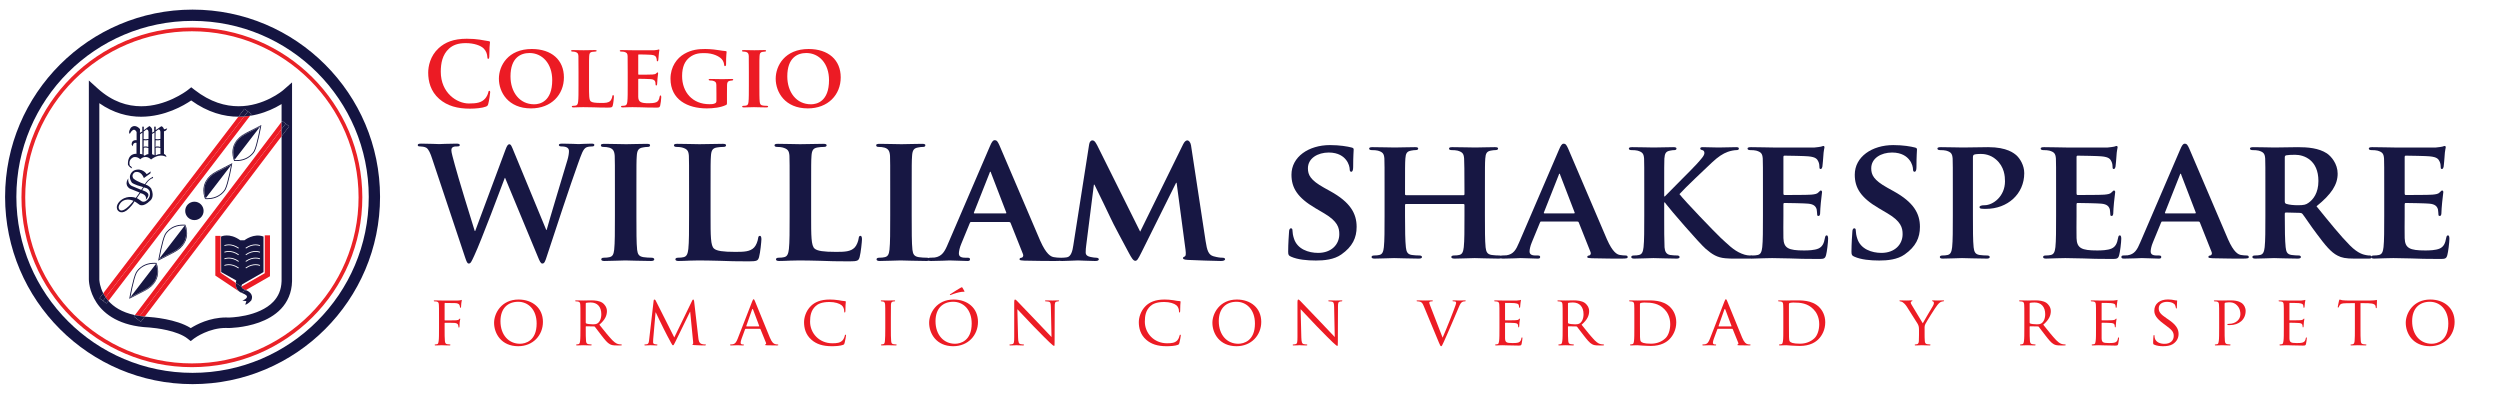 <?xml version="1.0" encoding="UTF-8" standalone="no"?>
<svg width="387px" height="61px" viewBox="0 0 387 61" version="1.1" xmlns="http://www.w3.org/2000/svg" xmlns:xlink="http://www.w3.org/1999/xlink">
    <!-- Generator: Sketch 45.2 (43514) - http://www.bohemiancoding.com/sketch -->
    <title>Artboard</title>
    <desc>Created with Sketch.</desc>
    <defs></defs>
    <g id="Page-1" stroke="none" stroke-width="1" fill="none" fill-rule="evenodd">
        <g id="Artboard">
            <g id="Page-1" transform="translate(0.787, 1.489)">
                <path d="M29.021,1.745 C13.981,1.745 1.746,13.965 1.746,28.986 C1.746,44.008 13.981,56.229 29.021,56.229 C44.062,56.229 56.297,44.008 56.297,28.986 C56.297,13.965 44.062,1.745 29.021,1.745 M29.021,57.974 C13.018,57.974 0.001,44.97 0.001,28.986 C0.001,13.004 13.018,0 29.021,0 C45.025,0 58.044,13.004 58.044,28.986 C58.044,44.97 45.025,57.974 29.021,57.974" id="Fill-1" fill="#141441"></path>
                <path d="M28.919,3.353 C14.692,3.353 3.118,14.885 3.118,29.059 C3.118,43.234 14.692,54.765 28.919,54.765 C43.145,54.765 54.72,43.234 54.72,29.059 C54.72,14.885 43.145,3.353 28.919,3.353 M28.919,55.347 C14.371,55.347 2.536,43.554 2.536,29.059 C2.536,14.564 14.371,2.771 28.919,2.771 C43.466,2.771 55.301,14.564 55.301,29.059 C55.301,43.554 43.466,55.347 28.919,55.347" id="Fill-3" fill="#E92227"></path>
                <path d="M15.566,44.542 L36.993,16.547 C36.712,16.567 36.426,16.578 36.135,16.578 C36.129,16.578 36.122,16.578 36.116,16.578 L15.193,43.916 C15.286,44.099 15.392,44.286 15.517,44.472 C15.533,44.496 15.55,44.518 15.566,44.542" id="Fill-5" fill="#EC1B24"></path>
                <path d="M36.993,16.546 L15.565,44.541 C15.693,44.724 15.836,44.908 15.997,45.089 L37.925,16.439 C37.622,16.485 37.312,16.522 36.993,16.546" id="Fill-7" fill="#EC1B24"></path>
                <path d="M20.837,47.428 C21.085,47.466 21.341,47.501 21.61,47.526 L42.802,19.604 L42.802,18.488 L20.837,47.428 Z" id="Fill-9" fill="#EC1B24"></path>
                <path d="M42.802,18.488 L42.802,17.369 L20.094,47.29 C20.331,47.341 20.576,47.39 20.837,47.428 L42.802,18.488 Z" id="Fill-11" fill="#EC1B24"></path>
                <path d="M35.722,42.313 L33.356,40.735 L33.356,35.02 L32.546,35.02 L32.546,41.168 L36.297,43.67 C36.002,43.46 35.665,43.049 35.722,42.313" id="Fill-13" fill="#EC1B24"></path>
                <path d="M37.228,43.403 C37.228,43.403 37.247,43.409 37.273,43.418 L41.007,41.274 L41.007,34.936 L40.197,34.936 L40.197,40.804 L36.604,42.868 C36.624,43.041 36.764,43.248 37.228,43.403" id="Fill-15" fill="#EC1B24"></path>
                <path d="M36.545,43.836 L36.565,43.825 C36.51,43.801 36.443,43.767 36.371,43.721 L36.545,43.836 Z" id="Fill-17" fill="#EC1B24"></path>
                <path d="M36.703,43.878 C37.379,44.151 37.428,44.352 37.428,44.352 C37.578,44.727 36.73,45.052 36.73,45.052 C36.854,45.077 37.354,45.125 37.354,45.125 L37.178,45.678 C37.578,45.626 38.103,45.028 38.103,45.028 C38.598,43.974 37.502,43.505 37.273,43.418 L36.565,43.826 C36.647,43.862 36.703,43.878 36.703,43.878" id="Fill-19" fill="#161641"></path>
                <path d="M36.114,36.986 C35.545,36.58 35.025,36.48 34.639,36.479 C34.435,36.479 34.269,36.507 34.155,36.536 C34.045,36.564 33.988,36.589 33.983,36.593 L33.928,36.469 C33.934,36.468 34.206,36.346 34.639,36.346 C35.049,36.344 35.599,36.455 36.193,36.875 L36.114,36.986 Z M36.114,38.009 C35.545,37.606 35.025,37.503 34.639,37.503 C34.435,37.503 34.269,37.533 34.155,37.561 C34.045,37.588 33.988,37.615 33.983,37.617 L33.928,37.493 C33.934,37.49 34.206,37.369 34.639,37.369 C35.049,37.369 35.599,37.478 36.193,37.9 L36.114,38.009 Z M36.114,39.035 C35.545,38.63 35.025,38.529 34.639,38.529 C34.435,38.529 34.269,38.557 34.155,38.586 C34.045,38.613 33.988,38.638 33.983,38.641 L33.928,38.519 C33.934,38.515 34.206,38.393 34.639,38.393 C35.049,38.393 35.599,38.503 36.193,38.925 L36.114,39.035 Z M36.114,40.059 C35.545,39.654 35.025,39.553 34.639,39.553 C34.435,39.553 34.269,39.581 34.155,39.61 C34.042,39.638 33.983,39.665 33.983,39.665 L33.928,39.543 C33.934,39.539 34.206,39.417 34.639,39.417 C35.049,39.417 35.599,39.528 36.193,39.95 L36.114,40.059 Z M38.768,39.417 C39.201,39.417 39.474,39.539 39.48,39.543 L39.425,39.665 C39.425,39.665 39.365,39.638 39.253,39.61 C39.136,39.581 38.971,39.553 38.768,39.553 C38.383,39.553 37.863,39.654 37.293,40.059 L37.214,39.95 C37.808,39.528 38.36,39.417 38.768,39.417 L38.768,39.417 Z M38.768,38.393 C39.201,38.393 39.474,38.515 39.48,38.519 L39.425,38.641 C39.425,38.641 39.365,38.614 39.253,38.586 C39.136,38.557 38.971,38.529 38.768,38.529 C38.383,38.529 37.863,38.63 37.293,39.035 L37.214,38.925 C37.808,38.503 38.36,38.393 38.768,38.393 L38.768,38.393 Z M38.768,37.369 C39.201,37.369 39.474,37.49 39.48,37.493 L39.425,37.617 C39.425,37.617 39.365,37.59 39.253,37.561 C39.136,37.533 38.971,37.503 38.768,37.503 C38.383,37.503 37.863,37.606 37.293,38.009 L37.214,37.9 C37.808,37.478 38.36,37.369 38.768,37.369 L38.768,37.369 Z M38.768,36.346 C39.201,36.346 39.474,36.468 39.48,36.469 L39.48,36.471 L39.425,36.591 C39.425,36.593 39.365,36.564 39.253,36.536 C39.136,36.507 38.971,36.479 38.768,36.479 C38.383,36.479 37.863,36.58 37.293,36.986 L37.214,36.875 C37.808,36.455 38.36,36.344 38.768,36.346 L38.768,36.346 Z M36.604,42.869 C36.582,42.679 36.703,42.528 36.703,42.528 L40.002,40.629 L40.002,35.132 C38.504,34.557 37.053,35.704 37.053,35.704 L36.405,35.704 C34.706,34.481 33.43,35.132 33.43,35.132 L33.455,40.629 L35.78,41.927 C35.747,42.066 35.731,42.192 35.722,42.313 L36.578,42.882 L36.604,42.869 Z" id="Fill-21" fill="#161641"></path>
                <path d="M36.37,43.72 L36.297,43.671 C36.323,43.689 36.346,43.705 36.37,43.72" id="Fill-23" fill="#161641"></path>
                <path d="M36.297,43.671 L36.37,43.72 C36.443,43.767 36.509,43.801 36.565,43.826 L37.273,43.418 C37.247,43.409 37.228,43.402 37.228,43.402 C36.764,43.247 36.625,43.042 36.604,42.868 L36.579,42.882 L35.722,42.313 C35.665,43.048 36.002,43.459 36.297,43.671" id="Fill-25" fill="#161641"></path>
                <path d="M39.578,17.979 L39.471,18.119 L39.488,18.11 C39.441,18.364 39.332,18.944 39.189,19.589 C39,20.45 38.748,21.434 38.518,21.881 C38.518,21.881 38.473,21.966 38.375,22.099 C38.074,22.499 37.291,23.303 35.798,23.303 C35.717,23.303 35.635,23.302 35.551,23.297 C35.545,23.283 35.537,23.265 35.529,23.245 L35.505,23.275 L35.396,22.976 L35.304,22.562 L35.29,21.821 L35.41,21.242 L35.676,20.53 L36.076,20.024 L36.79,19.417 L37.664,18.897 L39.578,17.979 Z M35.194,22.105 C35.194,22.847 35.44,23.384 35.443,23.39 L35.459,23.425 L35.499,23.428 L35.504,23.362 L35.564,23.333 L35.504,23.362 L35.499,23.428 C35.602,23.436 35.701,23.439 35.798,23.439 C37.863,23.439 38.635,21.95 38.638,21.943 C39.121,20.994 39.641,18.004 39.645,18.001 L39.667,17.866 L37.297,19.077 C35.586,19.945 35.191,21.182 35.194,22.105 L35.194,22.105 Z" id="Fill-27" fill="#141441"></path>
                <path d="M35.079,23.961 L34.976,24.096 C34.922,24.378 34.821,24.906 34.695,25.49 C34.504,26.351 34.252,27.334 34.021,27.781 C34.021,27.781 33.977,27.867 33.879,28 C33.579,28.399 32.797,29.202 31.301,29.202 C31.222,29.204 31.139,29.202 31.053,29.196 L31.006,29.259 L30.938,28.872 L30.803,28.546 L30.789,27.805 L30.909,27.225 L31.176,26.514 L31.575,26.01 L32.289,25.401 L33.163,24.881 L35.079,23.961 Z M30.698,28.006 C30.698,28.747 30.946,29.285 30.946,29.289 L30.963,29.327 L31.006,29.329 L31.009,29.261 L31.069,29.234 L31.009,29.261 L31.006,29.329 C31.105,29.335 31.205,29.338 31.301,29.338 C33.367,29.338 34.138,27.851 34.142,27.845 C34.627,26.895 35.147,23.904 35.147,23.901 L35.171,23.767 L32.801,24.979 C31.091,25.845 30.694,27.084 30.698,28.006 L30.698,28.006 Z" id="Fill-29" fill="#141441"></path>
                <path d="M27.909,33.299 L27.871,33.296 L27.866,33.363 L27.932,33.749 L28.065,34.075 L28.079,34.818 L27.962,35.396 L27.695,36.107 L27.294,36.613 L26.582,37.22 L25.707,37.742 L23.793,38.66 L23.899,38.521 C23.952,38.236 24.052,37.712 24.18,37.135 C24.37,36.273 24.621,35.29 24.852,34.843 C24.852,34.843 24.894,34.759 24.994,34.625 C25.296,34.223 26.077,33.422 27.57,33.42 C27.651,33.42 27.733,33.422 27.815,33.427 L27.866,33.363 L27.871,33.296 C27.766,33.286 27.668,33.284 27.57,33.284 C25.506,33.284 24.735,34.773 24.732,34.78 C24.248,35.73 23.726,38.72 23.725,38.725 L23.701,38.857 L26.07,37.645 C27.784,36.779 28.177,35.54 28.176,34.618 C28.176,33.877 27.929,33.34 27.927,33.333 L27.909,33.299 Z" id="Fill-31" fill="#141441"></path>
                <path d="M23.595,40.027 L23.609,40.77 L23.491,41.348 L23.224,42.059 L22.824,42.564 L22.111,43.172 L21.235,43.692 L19.321,44.61 L19.407,44.501 C19.453,44.241 19.562,43.675 19.699,43.046 C19.889,42.181 20.14,41.201 20.371,40.754 C20.371,40.754 20.415,40.667 20.515,40.534 C20.815,40.134 21.597,39.333 23.091,39.331 C23.172,39.331 23.254,39.333 23.339,39.336 C23.342,39.346 23.347,39.358 23.352,39.369 L23.394,39.314 L23.461,39.7 L23.595,40.027 Z M23.429,39.208 L23.391,39.205 L23.387,39.273 L23.391,39.205 C23.287,39.2 23.189,39.195 23.091,39.195 C21.027,39.197 20.255,40.683 20.251,40.692 C19.767,41.641 19.247,44.629 19.245,44.634 L19.22,44.768 L21.591,43.556 C23.304,42.69 23.698,41.449 23.695,40.529 C23.695,39.79 23.45,39.251 23.447,39.244 L23.429,39.208 Z" id="Fill-33" fill="#141441"></path>
                <path d="M29.307,29.733 C28.52,29.733 27.883,30.372 27.883,31.157 C27.883,31.944 28.52,32.583 29.307,32.583 C30.094,32.583 30.731,31.944 30.731,31.157 C30.731,30.372 30.094,29.733 29.307,29.733" id="Fill-35" fill="#161641"></path>
                <path d="M42.802,42.016 C42.756,43.436 42.268,44.419 41.539,45.201 C40.445,46.372 38.707,47.028 37.224,47.346 C36.484,47.506 35.814,47.586 35.334,47.627 C35.095,47.648 34.902,47.657 34.773,47.662 C34.706,47.664 34.659,47.665 34.627,47.667 L34.602,47.667 C34.46,47.659 34.319,47.656 34.18,47.656 C31.653,47.668 29.639,48.737 28.744,49.301 C27.575,48.568 26.13,48.181 24.899,47.929 C23.486,47.649 22.361,47.583 22.338,47.582 C22.087,47.569 21.844,47.55 21.61,47.526 L21.008,48.32 L19.931,47.504 L20.094,47.291 C18.031,46.843 16.789,45.987 15.997,45.089 L15.689,45.49 L15.153,45.08 L15.153,45.08 L15.153,45.08 L14.616,44.669 L15.193,43.916 C14.937,43.415 14.787,42.941 14.701,42.566 C14.643,42.31 14.616,42.1 14.602,41.959 C14.595,41.89 14.592,41.836 14.589,41.805 C14.589,41.787 14.589,41.778 14.589,41.771 L14.589,14.485 C16.784,16.024 19.038,16.585 21.069,16.582 C24.742,16.566 27.67,14.84 28.812,14.061 C31.375,15.915 33.903,16.579 36.118,16.577 L37.057,15.351 L37.594,15.762 L38.13,16.171 L37.926,16.438 C39.508,16.193 40.858,15.661 41.887,15.133 C42.227,14.957 42.533,14.785 42.802,14.621 L42.802,17.369 L42.898,17.243 L43.437,17.651 L43.975,18.058 L42.802,19.604 L42.802,42.016 Z M28.823,13.056 L28.326,13.696 L28.823,13.056 Z M43.077,12.446 L43.075,12.447 C42.963,12.555 40.047,14.973 36.135,14.957 C34.112,14.954 31.803,14.347 29.323,12.416 L28.817,12.021 L28.316,12.422 C28.316,12.422 28.311,12.427 28.289,12.444 C27.973,12.699 24.847,14.973 21.069,14.959 C18.967,14.953 16.656,14.301 14.322,12.196 L12.967,10.971 L12.967,41.771 C12.971,41.86 12.971,43.561 14.165,45.369 C15.356,47.186 17.801,48.993 22.248,49.2 C22.242,49.2 22.297,49.205 22.416,49.214 C22.824,49.247 23.906,49.356 25.078,49.625 C26.247,49.888 27.512,50.336 28.236,50.918 L28.73,51.312 L29.231,50.926 L29.244,50.915 C29.446,50.758 31.604,49.263 34.18,49.277 C34.299,49.277 34.42,49.281 34.54,49.287 L34.564,49.29 L34.583,49.29 C34.635,49.285 36.914,49.293 39.309,48.435 C40.504,48.002 41.741,47.348 42.718,46.316 C43.697,45.283 44.381,43.85 44.422,42.05 L44.422,42.039 L44.422,11.267 L43.077,12.446 Z" id="Fill-37" fill="#161641"></path>
                <path d="M37.926,16.438 L38.13,16.173 L37.594,15.762 L36.993,16.546 C37.313,16.522 37.622,16.486 37.926,16.438" id="Fill-39" fill="#161641"></path>
                <path d="M15.154,45.08 L15.69,45.491 L15.998,45.09 C15.837,44.908 15.693,44.723 15.566,44.541 L15.154,45.08 Z" id="Fill-41" fill="#161641"></path>
                <path d="M36.993,16.546 L37.594,15.761 L37.056,15.351 L36.117,16.578 C36.124,16.578 36.128,16.579 36.135,16.579 C36.427,16.579 36.713,16.567 36.993,16.546" id="Fill-43" fill="#161641"></path>
                <path d="M15.516,44.472 C15.392,44.286 15.286,44.099 15.192,43.916 L14.617,44.668 L15.155,45.081 L15.565,44.542 C15.55,44.518 15.532,44.496 15.516,44.472" id="Fill-45" fill="#161641"></path>
                <path d="M20.47,47.913 L20.837,47.427 C20.576,47.389 20.331,47.342 20.094,47.29 L19.931,47.503 L21.008,48.32 L21.61,47.527 C21.341,47.5 21.085,47.467 20.837,47.427 L20.47,47.913 Z" id="Fill-47" fill="#161641"></path>
                <polygon id="Fill-49" fill="#161641" points="43.437 17.651 42.898 17.242 42.802 17.37 42.802 18.487"></polygon>
                <polygon id="Fill-51" fill="#161641" points="43.437 17.651 42.802 18.487 42.802 19.603 43.974 18.059"></polygon>
                <path d="M26.01,37.525 C27.679,36.674 28.036,35.503 28.039,34.618 C28.039,34.263 27.981,33.954 27.919,33.736 C27.881,33.586 27.84,33.479 27.82,33.426 L27.817,33.426 L23.898,38.521 C23.892,38.554 23.887,38.587 23.881,38.612 L26.01,37.525 Z" id="Fill-53" fill="#161641"></path>
                <path d="M27.82,33.427 C27.84,33.479 27.881,33.586 27.919,33.735 C27.981,33.955 28.04,34.261 28.04,34.618 C28.036,35.502 27.679,36.675 26.01,37.525 L23.881,38.613 C23.887,38.587 23.892,38.554 23.898,38.521 L23.793,38.66 L25.707,37.74 L26.582,37.22 L27.294,36.613 L27.695,36.107 L27.962,35.396 L28.081,34.818 L28.065,34.075 L27.932,33.749 L27.866,33.363 L27.817,33.427 L27.82,33.427 Z" id="Fill-55" fill="#161641"></path>
                <path d="M21.529,43.436 C23.2,42.584 23.557,41.415 23.56,40.53 C23.56,40.174 23.5,39.866 23.44,39.648 C23.407,39.52 23.374,39.428 23.352,39.37 L19.407,44.502 C19.405,44.508 19.403,44.517 19.403,44.522 L21.529,43.436 Z" id="Fill-57" fill="#161641"></path>
                <path d="M23.352,39.369 C23.374,39.428 23.407,39.521 23.441,39.647 C23.501,39.866 23.561,40.174 23.561,40.529 C23.556,41.415 23.199,42.584 21.53,43.436 L19.402,44.523 C19.404,44.517 19.405,44.508 19.407,44.501 L19.322,44.61 L21.236,43.692 L22.111,43.172 L22.824,42.564 L23.224,42.059 L23.491,41.348 L23.61,40.77 L23.595,40.027 L23.461,39.7 L23.393,39.314 L23.352,39.369 Z" id="Fill-59" fill="#161641"></path>
                <path d="M32.862,25.1 C31.193,25.95 30.836,27.121 30.833,28.005 C30.833,28.36 30.891,28.668 30.952,28.888 C30.993,29.037 31.032,29.146 31.053,29.196 L34.976,24.096 C34.98,24.066 34.987,24.036 34.991,24.012 L32.862,25.1 Z" id="Fill-61" fill="#161641"></path>
                <path d="M31.575,26.009 L31.177,26.514 L30.91,27.226 L30.788,27.805 L30.804,28.546 L30.938,28.873 L31.006,29.259 L31.053,29.196 C31.033,29.145 30.992,29.038 30.951,28.888 C30.891,28.67 30.832,28.361 30.832,28.006 C30.835,27.121 31.194,25.949 32.862,25.099 L34.991,24.012 C34.986,24.035 34.981,24.065 34.975,24.095 L35.079,23.961 L33.164,24.881 L32.289,25.401 L31.575,26.009 Z" id="Fill-63" fill="#161641"></path>
                <path d="M35.329,22.105 C35.327,22.461 35.389,22.767 35.447,22.989 C35.477,23.098 35.508,23.185 35.53,23.245 L39.47,18.121 L37.358,19.199 C35.688,20.049 35.33,21.22 35.329,22.105" id="Fill-65" fill="#161641"></path>
                <path d="M36.076,20.024 L35.676,20.529 L35.411,21.243 L35.29,21.821 L35.305,22.563 L35.395,22.977 L35.505,23.274 L35.529,23.244 C35.507,23.185 35.479,23.099 35.449,22.988 C35.388,22.768 35.327,22.46 35.328,22.104 C35.332,21.221 35.687,20.05 37.359,19.199 L39.469,18.12 L39.579,17.979 L37.664,18.897 L36.79,19.416 L36.076,20.024 Z" id="Fill-67" fill="#161641"></path>
                <path d="M24.047,22.355 C23.764,22.322 23.316,22.554 23.316,22.554 L23.3,21.408 C23.45,21.276 24.047,21.408 24.047,21.408 L24.047,22.355 Z M23.3,20.214 C23.3,20.214 23.829,20.28 24.014,20.163 L24.014,21.258 C24.014,21.258 23.532,21.075 23.282,21.258 L23.3,20.214 Z M23.132,22.554 C23.05,22.472 22.751,22.388 22.751,22.388 L22.751,19.249 L23.132,19.017 L23.132,22.554 Z M23.3,18.867 C23.3,18.867 23.663,18.619 23.715,18.552 C23.715,18.552 23.997,18.486 24.046,18.918 L24.046,20.014 C24.046,20.014 23.581,20.13 23.282,20.03 L23.3,18.867 Z M22.203,20.014 C22.203,20.014 21.738,20.13 21.439,20.03 L21.455,18.867 C21.455,18.867 21.82,18.619 21.871,18.552 C21.871,18.552 22.152,18.486 22.203,18.918 L22.203,20.014 Z M21.439,21.258 L21.455,20.214 C21.455,20.214 21.988,20.28 22.17,20.163 L22.17,21.258 C22.17,21.258 21.688,21.075 21.439,21.258 L21.439,21.258 Z M22.185,22.371 C21.92,22.355 21.605,22.621 21.605,22.621 L21.439,22.521 L21.473,21.375 C21.838,21.292 22.185,21.424 22.185,21.424 L22.185,22.371 Z M21.256,22.422 C21.256,22.422 20.989,22.305 20.875,22.338 L20.891,19.298 L21.256,19.033 L21.256,22.422 Z M25.094,18.369 C25.094,18.369 24.678,18.568 24.594,18.519 C24.594,18.519 24.51,18.119 24.179,18.055 L23.316,18.652 L23.316,18.119 L23.083,18.119 L23.083,18.867 L22.769,19.05 L22.769,18.635 C22.769,18.635 22.818,18.32 22.336,18.021 L21.473,18.668 L21.473,18.119 L21.24,18.119 L21.24,18.867 L20.875,19.066 L20.891,18.502 C20.891,18.502 20.177,17.588 19.464,18.285 C19.464,18.285 18.98,19.017 19.314,19.232 C19.314,19.232 19.878,18.021 20.36,18.951 L20.36,20.214 C20.36,20.214 19.53,20.079 19.595,20.926 L19.794,21.159 C19.794,21.159 19.696,20.561 20.343,20.612 L20.343,22.322 C20.343,22.322 18.964,22.156 19.015,23.983 C19.015,23.983 19.181,24.415 19.679,24.581 C19.679,24.581 19.546,24.198 19.329,24.182 C19.329,24.182 18.931,23.236 19.911,22.837 C19.911,22.837 20.477,22.705 20.924,23.169 C20.924,23.169 21.688,22.338 22.601,23.202 C22.601,23.202 23.764,22.156 24.959,22.803 C24.959,22.803 25.043,22.57 24.594,22.338 L24.594,18.834 C24.594,18.834 25.01,18.801 25.094,18.369 L25.094,18.369 Z" id="Fill-69" fill="#161641"></path>
                <path d="M21.937,27.653 C22.337,27.868 22.403,28.218 22.403,28.218 C22.602,29.213 21.755,29.646 21.755,29.646 C21.29,29.912 20.941,29.529 20.941,29.529 C20.759,29.381 20.392,29.18 20.392,29.18 L20.941,28.401 C22.103,28.666 21.772,29.43 21.772,29.43 C22.202,29.08 22.186,28.682 22.186,28.682 C22.22,28.251 21.224,27.952 21.224,27.952 L21.488,27.52 C21.606,27.569 21.937,27.653 21.937,27.653 M17.786,31.04 C17.786,31.04 17.304,30.708 17.804,30.027 C17.804,30.027 18.401,28.981 19.879,29.596 C19.879,29.596 18.534,31.423 17.786,31.04 M21.64,27.023 C21.64,27.023 20.494,26.673 19.895,26.174 C19.895,26.174 19.43,25.66 20.043,25.194 C20.043,25.194 20.941,24.747 21.488,26.074 L22.487,25.36 L22.553,25.045 L21.921,25.477 C21.921,25.477 21.241,24.381 19.961,24.897 C19.961,24.897 18.782,25.512 19.629,26.79 C19.629,26.79 19.912,27.089 21.374,27.47 L21.075,27.901 L19.629,27.304 C19.629,27.304 18.932,27.023 19.081,26.125 C19.081,26.125 18.35,27.023 19.264,27.686 L20.826,28.317 L20.244,29.147 C20.244,29.147 19.114,28.666 18.034,29.43 C18.034,29.43 16.988,30.128 17.388,30.991 C17.388,30.991 17.804,31.772 18.766,31.124 C18.766,31.124 19.58,30.543 20.027,29.68 C20.027,29.68 20.494,29.945 20.726,30.144 C20.726,30.144 21.29,30.726 22.452,29.58 C22.452,29.58 23.217,29.049 22.618,27.702 C22.618,27.702 22.302,27.204 21.739,27.105 C21.739,27.105 22.22,26.242 22.901,26.074 L22.901,25.875 C22.901,25.875 22.122,26.191 21.64,27.023" id="Fill-71" fill="#161641"></path>
                <path d="M67.21,13.827 C65.857,12.64 65.498,11.094 65.498,9.754 C65.498,8.815 65.789,7.187 67.114,5.972 C68.108,5.061 69.418,4.508 71.476,4.508 C72.333,4.508 72.843,4.564 73.477,4.647 C74.002,4.715 74.444,4.84 74.858,4.881 C75.01,4.895 75.065,4.965 75.065,5.047 C75.065,5.158 75.024,5.324 74.996,5.806 C74.969,6.263 74.983,7.021 74.955,7.298 C74.941,7.505 74.914,7.616 74.789,7.616 C74.68,7.616 74.651,7.505 74.651,7.311 C74.637,6.884 74.459,6.4 74.112,6.041 C73.657,5.558 72.581,5.186 71.312,5.186 C70.109,5.186 69.323,5.49 68.715,6.041 C67.706,6.966 67.446,8.278 67.446,9.617 C67.446,12.903 69.943,14.531 71.794,14.531 C73.023,14.531 73.768,14.393 74.321,13.758 C74.555,13.497 74.735,13.095 74.789,12.847 C74.83,12.626 74.858,12.571 74.969,12.571 C75.065,12.571 75.094,12.669 75.094,12.778 C75.094,12.944 74.928,14.145 74.789,14.614 C74.719,14.848 74.666,14.918 74.432,15.014 C73.879,15.235 72.829,15.332 71.945,15.332 C70.054,15.332 68.467,14.918 67.21,13.827" id="Fill-73" fill="#EC1B24"></path>
                <path d="M84.697,10.915 C84.697,8.319 83.137,6.718 81.178,6.718 C79.825,6.718 78.238,7.436 78.238,10.335 C78.238,12.751 79.618,14.656 81.909,14.656 C82.766,14.656 84.697,14.256 84.697,10.915 M76.442,10.693 C76.442,8.692 77.85,6.097 81.536,6.097 C84.601,6.097 86.507,7.795 86.507,10.486 C86.507,13.178 84.546,15.291 81.413,15.291 C77.879,15.291 76.442,12.778 76.442,10.693" id="Fill-75" fill="#EC1B24"></path>
                <path d="M90.395,11.73 C90.395,13.234 90.395,13.979 90.658,14.2 C90.864,14.38 91.333,14.448 92.272,14.448 C92.922,14.448 93.391,14.436 93.695,14.118 C93.846,13.966 93.971,13.634 93.998,13.413 C94.012,13.304 94.039,13.234 94.137,13.234 C94.218,13.234 94.248,13.358 94.248,13.497 C94.248,13.634 94.164,14.503 94.068,14.85 C93.984,15.112 93.929,15.166 93.295,15.166 C92.426,15.166 91.721,15.153 91.114,15.125 C90.505,15.112 89.996,15.098 89.498,15.098 C89.361,15.098 89.097,15.112 88.808,15.112 C88.518,15.125 88.213,15.139 87.965,15.139 C87.813,15.139 87.73,15.098 87.73,15.016 C87.73,14.96 87.772,14.891 87.924,14.891 C88.103,14.891 88.242,14.877 88.352,14.85 C88.601,14.794 88.67,14.573 88.711,14.228 C88.767,13.731 88.767,12.806 88.767,11.73 L88.767,9.659 C88.767,7.876 88.767,7.546 88.752,7.173 C88.724,6.773 88.615,6.65 88.228,6.539 C88.131,6.511 87.979,6.496 87.828,6.496 C87.689,6.496 87.621,6.455 87.621,6.373 C87.621,6.289 87.703,6.262 87.883,6.262 C88.449,6.262 89.222,6.289 89.554,6.289 C89.843,6.289 90.837,6.262 91.307,6.262 C91.485,6.262 91.569,6.289 91.569,6.373 C91.569,6.455 91.499,6.496 91.349,6.496 C91.21,6.496 91.017,6.511 90.878,6.539 C90.548,6.593 90.45,6.759 90.423,7.173 C90.395,7.546 90.395,7.876 90.395,9.659 L90.395,11.73 Z" id="Fill-77" fill="#EC1B24"></path>
                <path d="M96.383,9.659 C96.383,7.878 96.383,7.546 96.369,7.173 C96.342,6.773 96.23,6.65 95.844,6.539 C95.748,6.51 95.541,6.498 95.361,6.498 C95.236,6.498 95.154,6.455 95.154,6.373 C95.154,6.289 95.252,6.262 95.43,6.262 C96.064,6.262 96.839,6.289 97.183,6.289 C97.57,6.289 100.264,6.303 100.498,6.289 C100.717,6.275 100.912,6.234 101.008,6.22 C101.076,6.207 101.146,6.166 101.201,6.166 C101.27,6.166 101.285,6.22 101.285,6.275 C101.285,6.359 101.215,6.498 101.187,7.035 C101.174,7.158 101.146,7.671 101.119,7.808 C101.105,7.863 101.076,8.003 100.98,8.003 C100.896,8.003 100.883,7.947 100.883,7.849 C100.883,7.767 100.869,7.56 100.801,7.422 C100.703,7.215 100.607,7.049 100,6.993 C99.793,6.966 98.343,6.937 98.095,6.937 C98.04,6.937 98.011,6.98 98.011,7.049 L98.011,9.948 C98.011,10.018 98.027,10.073 98.095,10.073 C98.372,10.073 99.944,10.073 100.221,10.045 C100.51,10.018 100.69,9.989 100.801,9.864 C100.896,9.782 100.939,9.714 100.994,9.714 C101.049,9.714 101.092,9.77 101.092,9.838 C101.092,9.907 101.062,10.1 100.994,10.693 C100.967,10.928 100.939,11.398 100.939,11.481 C100.939,11.576 100.926,11.742 100.815,11.742 C100.732,11.742 100.703,11.701 100.703,11.646 C100.69,11.522 100.69,11.371 100.662,11.217 C100.594,10.983 100.442,10.805 99.985,10.762 C99.766,10.735 98.386,10.707 98.081,10.707 C98.027,10.707 98.011,10.762 98.011,10.832 L98.011,11.771 C98.011,12.17 97.997,13.165 98.011,13.511 C98.04,14.311 98.413,14.491 99.655,14.491 C99.973,14.491 100.483,14.475 100.801,14.337 C101.105,14.201 101.242,13.952 101.326,13.468 C101.353,13.345 101.381,13.288 101.463,13.288 C101.56,13.288 101.574,13.441 101.574,13.564 C101.574,13.827 101.478,14.628 101.408,14.862 C101.326,15.166 101.215,15.166 100.76,15.166 C99.848,15.166 99.116,15.153 98.523,15.124 C97.929,15.112 97.472,15.098 97.114,15.098 C96.976,15.098 96.714,15.112 96.424,15.112 C96.135,15.124 95.83,15.139 95.582,15.139 C95.43,15.139 95.348,15.098 95.348,15.015 C95.348,14.96 95.389,14.891 95.541,14.891 C95.72,14.891 95.859,14.876 95.969,14.849 C96.217,14.794 96.285,14.573 96.328,14.228 C96.383,13.73 96.383,12.806 96.383,11.729 L96.383,9.659 Z" id="Fill-79" fill="#EC1B24"></path>
                <path d="M111.747,14.352 C111.747,14.67 111.747,14.682 111.593,14.766 C110.779,15.166 109.578,15.291 108.627,15.291 C105.644,15.291 103.006,13.938 103.006,10.693 C103.006,8.815 104.015,7.504 105.132,6.856 C106.292,6.181 107.384,6.097 108.405,6.097 C109.246,6.097 110.31,6.234 110.558,6.29 C110.808,6.331 111.235,6.4 111.525,6.415 C111.663,6.429 111.691,6.47 111.691,6.552 C111.691,6.69 111.608,7.009 111.608,8.485 C111.608,8.664 111.54,8.747 111.442,8.747 C111.359,8.747 111.333,8.692 111.318,8.596 C111.29,8.333 111.222,7.96 110.903,7.628 C110.546,7.257 109.635,6.732 108.268,6.732 C107.604,6.732 106.762,6.745 105.921,7.423 C105.243,7.975 104.802,8.844 104.802,10.279 C104.802,12.805 106.431,14.641 109.027,14.641 C109.344,14.641 109.592,14.641 109.882,14.516 C110.062,14.436 110.117,14.311 110.117,14.104 L110.117,13.028 C110.117,12.448 110.117,12.005 110.103,11.646 C110.089,11.246 109.965,11.123 109.578,11.012 C109.482,10.984 109.276,10.97 109.11,10.97 C108.998,10.97 108.916,10.914 108.916,10.846 C108.916,10.748 109.012,10.734 109.178,10.734 C109.814,10.734 110.683,10.763 111.042,10.763 C111.427,10.763 112.064,10.734 112.464,10.734 C112.63,10.734 112.712,10.748 112.712,10.846 C112.712,10.914 112.643,10.97 112.561,10.97 C112.464,10.97 112.368,10.984 112.23,11.012 C111.898,11.066 111.774,11.232 111.759,11.646 C111.747,12.005 111.747,12.474 111.747,13.054 L111.747,14.352 Z" id="Fill-81" fill="#EC1B24"></path>
                <path d="M115.137,9.659 C115.137,7.878 115.137,7.546 115.124,7.173 C115.096,6.773 114.971,6.634 114.709,6.552 C114.571,6.51 114.419,6.498 114.268,6.498 C114.143,6.498 114.075,6.469 114.075,6.359 C114.075,6.289 114.17,6.262 114.364,6.262 C114.819,6.262 115.648,6.289 115.994,6.289 C116.296,6.289 117.084,6.262 117.554,6.262 C117.705,6.262 117.802,6.289 117.802,6.359 C117.802,6.469 117.732,6.498 117.609,6.498 C117.484,6.498 117.388,6.51 117.25,6.539 C116.918,6.594 116.82,6.759 116.793,7.173 C116.765,7.546 116.765,7.878 116.765,9.659 L116.765,11.729 C116.765,12.861 116.765,13.8 116.82,14.296 C116.863,14.614 116.945,14.794 117.306,14.849 C117.47,14.876 117.747,14.891 117.925,14.891 C118.064,14.891 118.118,14.96 118.118,15.015 C118.118,15.098 118.023,15.139 117.884,15.139 C117.084,15.139 116.256,15.098 115.924,15.098 C115.648,15.098 114.819,15.139 114.336,15.139 C114.184,15.139 114.102,15.098 114.102,15.015 C114.102,14.96 114.143,14.891 114.295,14.891 C114.475,14.891 114.612,14.876 114.723,14.849 C114.971,14.794 115.041,14.628 115.082,14.282 C115.137,13.8 115.137,12.861 115.137,11.729 L115.137,9.659 Z" id="Fill-83" fill="#EC1B24"></path>
                <path d="M127.546,10.915 C127.546,8.319 125.988,6.718 124.026,6.718 C122.673,6.718 121.086,7.436 121.086,10.335 C121.086,12.751 122.466,14.656 124.758,14.656 C125.615,14.656 127.546,14.256 127.546,10.915 M119.291,10.693 C119.291,8.692 120.699,6.097 124.385,6.097 C127.45,6.097 129.356,7.795 129.356,10.486 C129.356,13.178 127.396,15.291 124.262,15.291 C120.728,15.291 119.291,12.778 119.291,10.693" id="Fill-85" fill="#EC1B24"></path>
                <path d="M66.121,23.108 C65.832,22.216 65.567,21.636 65.23,21.396 C64.964,21.227 64.482,21.179 64.266,21.179 C64.024,21.179 63.88,21.154 63.88,20.961 C63.88,20.794 64.073,20.745 64.41,20.745 C65.665,20.745 66.989,20.817 67.207,20.817 C67.424,20.817 68.484,20.745 69.883,20.745 C70.22,20.745 70.389,20.817 70.389,20.961 C70.389,21.154 70.196,21.179 69.954,21.179 C69.763,21.179 69.521,21.179 69.352,21.274 C69.134,21.371 69.086,21.54 69.086,21.805 C69.086,22.12 69.328,22.938 69.617,24.024 C70.027,25.614 72.27,32.92 72.703,34.269 L72.774,34.269 L77.452,21.709 C77.693,21.034 77.862,20.841 78.054,20.841 C78.32,20.841 78.44,21.203 78.755,21.974 L83.768,34.1 L83.839,34.1 C84.274,32.485 86.204,26.12 87.046,23.3 C87.215,22.746 87.288,22.24 87.288,21.902 C87.288,21.516 87.07,21.179 86.13,21.179 C85.889,21.179 85.722,21.105 85.722,20.961 C85.722,20.794 85.913,20.745 86.275,20.745 C87.554,20.745 88.565,20.817 88.783,20.817 C88.951,20.817 89.988,20.745 90.784,20.745 C91.048,20.745 91.217,20.794 91.217,20.937 C91.217,21.105 91.097,21.179 90.879,21.179 C90.639,21.179 90.301,21.203 90.035,21.299 C89.457,21.516 89.191,22.482 88.685,23.855 C87.577,26.891 85.047,34.559 83.865,38.175 C83.599,39.017 83.479,39.308 83.164,39.308 C82.924,39.308 82.779,39.017 82.418,38.126 L77.403,26.047 L77.356,26.047 C76.898,27.277 73.692,35.812 72.654,38.03 C72.197,39.017 72.077,39.308 71.786,39.308 C71.546,39.308 71.449,39.043 71.231,38.415 L66.121,23.108 Z" id="Fill-87" fill="#171743"></path>
                <path d="M94.401,27.714 C94.401,24.076 94.401,23.399 94.372,22.638 C94.317,21.819 94.063,21.537 93.527,21.367 C93.245,21.285 92.934,21.256 92.624,21.256 C92.371,21.256 92.227,21.198 92.227,20.973 C92.227,20.833 92.427,20.776 92.82,20.776 C93.751,20.776 95.446,20.833 96.149,20.833 C96.77,20.833 98.379,20.776 99.337,20.776 C99.647,20.776 99.846,20.833 99.846,20.973 C99.846,21.198 99.704,21.256 99.449,21.256 C99.196,21.256 98.999,21.285 98.716,21.34 C98.041,21.452 97.842,21.79 97.786,22.638 C97.729,23.399 97.729,24.076 97.729,27.714 L97.729,31.945 C97.729,34.258 97.729,36.177 97.842,37.191 C97.927,37.841 98.096,38.208 98.829,38.32 C99.168,38.377 99.734,38.405 100.099,38.405 C100.38,38.405 100.494,38.547 100.494,38.658 C100.494,38.827 100.296,38.912 100.015,38.912 C98.379,38.912 96.686,38.827 96.008,38.827 C95.446,38.827 93.751,38.912 92.765,38.912 C92.455,38.912 92.286,38.827 92.286,38.658 C92.286,38.547 92.371,38.405 92.68,38.405 C93.048,38.405 93.329,38.377 93.555,38.32 C94.063,38.208 94.203,37.868 94.289,37.164 C94.401,36.177 94.401,34.258 94.401,31.945 L94.401,27.714 Z" id="Fill-89" fill="#171743"></path>
                <path d="M109.209,31.945 C109.209,35.019 109.209,36.543 109.743,36.993 C110.169,37.361 111.126,37.502 113.044,37.502 C114.371,37.502 115.329,37.474 115.95,36.824 C116.26,36.514 116.514,35.838 116.571,35.387 C116.6,35.16 116.655,35.019 116.853,35.019 C117.022,35.019 117.079,35.274 117.079,35.557 C117.079,35.838 116.91,37.614 116.712,38.319 C116.543,38.857 116.429,38.969 115.131,38.969 C113.355,38.969 111.917,38.94 110.676,38.885 C109.434,38.857 108.39,38.827 107.376,38.827 C107.093,38.827 106.559,38.857 105.964,38.857 C105.372,38.885 104.754,38.912 104.245,38.912 C103.935,38.912 103.764,38.827 103.764,38.658 C103.764,38.547 103.849,38.405 104.159,38.405 C104.526,38.405 104.809,38.376 105.035,38.319 C105.542,38.207 105.683,37.757 105.768,37.05 C105.88,36.035 105.88,34.145 105.88,31.945 L105.88,27.714 C105.88,24.075 105.88,23.399 105.852,22.637 C105.797,21.818 105.571,21.565 104.78,21.339 C104.583,21.284 104.273,21.256 103.963,21.256 C103.68,21.256 103.54,21.17 103.54,21.001 C103.54,20.832 103.709,20.775 104.074,20.775 C105.231,20.775 106.811,20.832 107.488,20.832 C108.081,20.832 110.112,20.775 111.071,20.775 C111.438,20.775 111.607,20.832 111.607,21.001 C111.607,21.17 111.466,21.256 111.155,21.256 C110.873,21.256 110.477,21.284 110.195,21.339 C109.519,21.452 109.321,21.79 109.266,22.637 C109.209,23.399 109.209,24.075 109.209,27.714 L109.209,31.945 Z" id="Fill-91" fill="#171743"></path>
                <path d="M124.777,31.945 C124.777,35.019 124.777,36.543 125.313,36.993 C125.735,37.361 126.694,37.502 128.613,37.502 C129.939,37.502 130.898,37.474 131.518,36.824 C131.828,36.514 132.082,35.838 132.139,35.387 C132.168,35.16 132.223,35.019 132.421,35.019 C132.59,35.019 132.647,35.274 132.647,35.557 C132.647,35.838 132.477,37.614 132.28,38.319 C132.111,38.857 131.999,38.969 130.701,38.969 C128.923,38.969 127.484,38.94 126.244,38.885 C125.001,38.857 123.958,38.827 122.944,38.827 C122.662,38.827 122.125,38.857 121.532,38.857 C120.941,38.885 120.32,38.912 119.812,38.912 C119.503,38.912 119.334,38.827 119.334,38.658 C119.334,38.547 119.417,38.405 119.727,38.405 C120.095,38.405 120.377,38.376 120.603,38.319 C121.11,38.207 121.251,37.757 121.336,37.05 C121.448,36.035 121.448,34.145 121.448,31.945 L121.448,27.714 C121.448,24.075 121.448,23.399 121.42,22.637 C121.365,21.818 121.139,21.565 120.348,21.339 C120.151,21.284 119.841,21.256 119.531,21.256 C119.248,21.256 119.108,21.17 119.108,21.001 C119.108,20.832 119.277,20.775 119.643,20.775 C120.799,20.775 122.379,20.832 123.056,20.832 C123.648,20.832 125.679,20.775 126.637,20.775 C127.006,20.775 127.175,20.832 127.175,21.001 C127.175,21.17 127.034,21.256 126.723,21.256 C126.441,21.256 126.046,21.284 125.765,21.339 C125.087,21.452 124.889,21.79 124.832,22.637 C124.777,23.399 124.777,24.075 124.777,27.714 L124.777,31.945 Z" id="Fill-93" fill="#171743"></path>
                <path d="M137.017,27.714 C137.017,24.076 137.017,23.399 136.989,22.638 C136.933,21.819 136.677,21.537 136.143,21.367 C135.862,21.285 135.55,21.256 135.239,21.256 C134.986,21.256 134.844,21.198 134.844,20.973 C134.844,20.833 135.041,20.776 135.436,20.776 C136.367,20.776 138.06,20.833 138.765,20.833 C139.386,20.833 140.995,20.776 141.953,20.776 C142.263,20.776 142.46,20.833 142.46,20.973 C142.46,21.198 142.32,21.256 142.065,21.256 C141.812,21.256 141.613,21.285 141.332,21.34 C140.655,21.452 140.458,21.79 140.403,22.638 C140.344,23.399 140.344,24.076 140.344,27.714 L140.344,31.945 C140.344,34.258 140.344,36.177 140.458,37.191 C140.543,37.841 140.711,38.208 141.446,38.32 C141.784,38.377 142.348,38.405 142.713,38.405 C142.996,38.405 143.11,38.547 143.11,38.658 C143.11,38.827 142.911,38.912 142.63,38.912 C140.995,38.912 139.301,38.827 138.624,38.827 C138.06,38.827 136.367,38.912 135.381,38.912 C135.071,38.912 134.901,38.827 134.901,38.658 C134.901,38.547 134.986,38.405 135.296,38.405 C135.662,38.405 135.944,38.377 136.171,38.32 C136.677,38.208 136.819,37.868 136.905,37.164 C137.017,36.177 137.017,34.258 137.017,31.945 L137.017,27.714 Z" id="Fill-95" fill="#171743"></path>
                <path d="M154.87,31.55 C154.982,31.55 155.011,31.494 154.982,31.409 L152.64,25.318 C152.613,25.231 152.585,25.09 152.528,25.09 C152.444,25.09 152.416,25.231 152.387,25.318 L149.989,31.381 C149.932,31.494 149.989,31.55 150.073,31.55 L154.87,31.55 Z M149.567,32.877 C149.425,32.877 149.398,32.903 149.34,33.043 L148.015,36.26 C147.761,36.853 147.649,37.445 147.649,37.727 C147.649,38.152 147.875,38.405 148.636,38.405 L149.003,38.405 C149.313,38.405 149.37,38.517 149.37,38.658 C149.37,38.857 149.228,38.912 148.975,38.912 C148.156,38.912 147.001,38.827 146.21,38.827 C145.956,38.827 144.63,38.912 143.332,38.912 C143.022,38.912 142.882,38.857 142.882,38.658 C142.882,38.517 142.967,38.405 143.163,38.405 C143.389,38.405 143.672,38.376 143.898,38.376 C145.025,38.207 145.448,37.474 145.956,36.26 L152.444,21.17 C152.727,20.494 152.924,20.212 153.177,20.212 C153.544,20.212 153.656,20.437 153.911,20.973 C154.503,22.299 158.651,32.114 160.228,35.752 C161.189,37.924 161.893,38.234 162.345,38.319 C162.71,38.376 162.994,38.405 163.276,38.405 C163.5,38.405 163.612,38.49 163.612,38.658 C163.612,38.857 163.472,38.912 162.542,38.912 C161.667,38.912 159.862,38.912 157.774,38.857 C157.323,38.827 157.042,38.827 157.042,38.658 C157.042,38.517 157.099,38.433 157.352,38.405 C157.521,38.376 157.69,38.152 157.578,37.867 L155.659,33.043 C155.604,32.903 155.518,32.877 155.404,32.877 L149.567,32.877 Z" id="Fill-97" fill="#171743"></path>
                <path d="M167.814,20.86 C167.869,20.464 168.097,20.24 168.294,20.24 C168.547,20.24 168.716,20.352 169.055,21.002 L175.712,34.372 L182.369,20.833 C182.567,20.436 182.793,20.24 183.017,20.24 C183.213,20.24 183.498,20.494 183.582,21.002 L185.837,35.81 C186.065,37.304 186.289,37.953 187.051,38.179 C187.756,38.377 188.151,38.405 188.461,38.405 C188.687,38.405 188.856,38.489 188.856,38.63 C188.856,38.827 188.575,38.913 188.206,38.913 C187.587,38.913 184.06,38.8 183.073,38.744 C182.48,38.715 182.339,38.603 182.339,38.461 C182.339,38.347 182.455,38.265 182.622,38.208 C182.763,38.151 182.82,37.868 182.734,37.191 L181.353,26.812 L181.269,26.812 L175.938,37.531 C175.374,38.658 175.233,38.884 174.95,38.884 C174.639,38.884 174.357,38.405 173.964,37.672 C173.371,36.57 171.397,32.903 171.114,32.227 C170.917,31.776 169.45,28.759 168.633,27.093 L168.547,27.093 L167.363,36.458 C167.307,36.882 167.277,37.191 167.277,37.587 C167.277,38.037 167.616,38.208 168.04,38.291 C168.462,38.377 168.69,38.405 168.914,38.405 C169.14,38.405 169.309,38.518 169.309,38.63 C169.309,38.857 169.083,38.913 168.716,38.913 C167.673,38.913 166.543,38.827 166.093,38.827 C165.612,38.827 164.428,38.913 163.64,38.913 C163.385,38.913 163.189,38.857 163.189,38.63 C163.189,38.518 163.33,38.405 163.583,38.405 C163.78,38.405 163.949,38.405 164.345,38.347 C165.021,38.265 165.247,37.304 165.359,36.513 L167.814,20.86 Z" id="Fill-99" fill="#171743"></path>
                <path d="M225.779,28.724 C225.833,28.724 225.913,28.697 225.913,28.563 L225.913,28.079 C225.913,24.619 225.885,23.786 225.858,23.061 C225.806,22.285 225.591,22.043 224.839,21.828 C224.652,21.774 224.249,21.747 223.928,21.747 C223.658,21.747 223.523,21.668 223.523,21.507 C223.523,21.344 223.686,21.29 224.034,21.29 C225.295,21.29 226.958,21.344 227.576,21.344 C228.139,21.344 229.697,21.29 230.608,21.29 C230.955,21.29 231.118,21.344 231.118,21.507 C231.118,21.668 230.955,21.747 230.688,21.747 C230.5,21.747 230.287,21.774 229.99,21.828 C229.373,21.937 229.185,22.258 229.133,23.061 C229.079,23.786 229.079,24.429 229.079,27.892 L229.079,31.916 C229.079,34.009 229.079,35.806 229.185,36.799 C229.267,37.445 229.402,37.874 230.124,37.979 C230.448,38.033 230.955,38.06 231.333,38.06 C231.573,38.06 231.708,38.194 231.708,38.302 C231.708,38.463 231.521,38.544 231.224,38.544 C229.697,38.544 228.139,38.463 227.497,38.463 C226.958,38.463 225.295,38.544 224.383,38.544 C224.061,38.544 223.873,38.463 223.873,38.302 C223.873,38.194 223.98,38.06 224.249,38.06 C224.625,38.06 224.894,38.033 225.107,37.979 C225.591,37.874 225.724,37.445 225.806,36.774 C225.913,35.806 225.913,34.063 225.913,31.972 L225.913,30.225 C225.913,30.145 225.833,30.093 225.779,30.093 L216.869,30.093 C216.79,30.093 216.711,30.118 216.711,30.225 L216.711,31.972 C216.711,34.063 216.735,35.806 216.844,36.799 C216.925,37.445 217.059,37.874 217.756,37.979 C218.078,38.033 218.614,38.06 218.964,38.06 C219.231,38.06 219.338,38.194 219.338,38.302 C219.338,38.463 219.152,38.544 218.855,38.544 C217.326,38.544 215.69,38.463 215.019,38.463 C214.483,38.463 212.926,38.544 211.985,38.544 C211.693,38.544 211.53,38.463 211.53,38.302 C211.53,38.194 211.612,38.06 211.908,38.06 C212.256,38.06 212.524,38.033 212.738,37.979 C213.221,37.874 213.356,37.445 213.435,36.774 C213.544,35.806 213.544,34.009 213.544,31.916 L213.544,27.892 C213.544,24.429 213.544,23.786 213.515,23.061 C213.463,22.285 213.248,22.043 212.498,21.828 C212.311,21.774 211.908,21.747 211.559,21.747 C211.317,21.747 211.156,21.668 211.156,21.507 C211.156,21.344 211.344,21.29 211.665,21.29 C212.926,21.29 214.483,21.344 215.128,21.344 C215.69,21.344 217.326,21.29 218.265,21.29 C218.587,21.29 218.749,21.344 218.749,21.507 C218.749,21.668 218.614,21.747 218.319,21.747 C218.132,21.747 217.916,21.774 217.649,21.828 C217.004,21.937 216.817,22.258 216.763,23.061 C216.711,23.786 216.711,24.619 216.711,28.079 L216.711,28.563 C216.711,28.697 216.79,28.724 216.869,28.724 L225.779,28.724 Z" id="Fill-101" fill="#171743"></path>
                <path d="M242.86,31.541 C242.967,31.541 242.995,31.488 242.967,31.406 L240.738,25.61 C240.715,25.53 240.686,25.395 240.633,25.395 C240.552,25.395 240.523,25.53 240.5,25.61 L238.217,31.379 C238.164,31.488 238.217,31.541 238.298,31.541 L242.86,31.541 Z M237.816,32.802 C237.682,32.802 237.653,32.827 237.601,32.962 L236.34,36.022 C236.099,36.584 235.989,37.148 235.989,37.417 C235.989,37.819 236.205,38.06 236.931,38.06 L237.28,38.06 C237.573,38.06 237.628,38.166 237.628,38.301 C237.628,38.49 237.494,38.544 237.252,38.544 C236.473,38.544 235.374,38.463 234.622,38.463 C234.381,38.463 233.12,38.544 231.886,38.544 C231.592,38.544 231.456,38.49 231.456,38.301 C231.456,38.166 231.536,38.06 231.726,38.06 C231.939,38.06 232.208,38.032 232.422,38.032 C233.496,37.874 233.898,37.175 234.381,36.022 L240.552,21.667 C240.821,21.024 241.007,20.755 241.249,20.755 C241.598,20.755 241.706,20.97 241.948,21.479 C242.512,22.74 246.454,32.078 247.958,35.539 C248.87,37.604 249.541,37.899 249.97,37.98 C250.32,38.032 250.587,38.06 250.856,38.06 C251.069,38.06 251.176,38.143 251.176,38.301 C251.176,38.49 251.044,38.544 250.157,38.544 C249.326,38.544 247.608,38.544 245.622,38.49 C245.194,38.463 244.925,38.463 244.925,38.301 C244.925,38.166 244.981,38.087 245.221,38.06 C245.382,38.032 245.542,37.819 245.436,37.551 L243.612,32.962 C243.557,32.827 243.476,32.802 243.368,32.802 L237.816,32.802 Z" id="Fill-103" fill="#171743"></path>
                <path d="M256.83,28.911 L256.937,28.911 C257.743,28.053 261.178,24.672 261.873,23.895 C262.545,23.142 263.054,22.606 263.054,22.203 C263.054,21.962 262.948,21.802 262.733,21.747 C262.518,21.694 262.411,21.641 262.411,21.506 C262.411,21.344 262.545,21.291 262.787,21.291 C263.297,21.291 264.584,21.344 265.229,21.344 C265.953,21.344 267.268,21.291 267.992,21.291 C268.233,21.291 268.393,21.344 268.393,21.506 C268.393,21.668 268.259,21.747 268.047,21.747 C267.698,21.747 267.107,21.856 266.675,22.015 C265.926,22.286 265.173,22.768 264.181,23.706 C263.432,24.403 259.915,27.731 259.191,28.562 C260.022,29.637 264.665,34.465 265.577,35.324 C266.623,36.262 267.535,37.257 268.798,37.765 C269.495,38.061 269.975,38.061 270.246,38.061 C270.434,38.061 270.568,38.167 270.568,38.301 C270.568,38.463 270.434,38.543 270.004,38.543 L267.938,38.543 C267.241,38.543 266.811,38.543 266.3,38.491 C265.039,38.383 264.263,37.9 263.242,37.013 C262.223,36.128 257.688,30.871 257.179,30.172 L256.937,29.85 L256.83,29.85 L256.83,31.916 C256.83,34.009 256.83,35.807 256.883,36.8 C256.937,37.445 257.152,37.873 257.743,37.98 C258.064,38.033 258.6,38.061 258.897,38.061 C259.084,38.061 259.218,38.195 259.218,38.301 C259.218,38.463 259.031,38.543 258.763,38.543 C257.448,38.543 255.755,38.463 255.165,38.463 C254.63,38.463 253.128,38.543 252.188,38.543 C251.894,38.543 251.731,38.463 251.731,38.301 C251.731,38.195 251.813,38.061 252.109,38.061 C252.456,38.061 252.725,38.033 252.938,37.98 C253.422,37.873 253.556,37.445 253.635,36.773 C253.744,35.807 253.744,34.009 253.744,31.916 L253.744,27.892 C253.744,24.43 253.744,23.787 253.718,23.062 C253.664,22.286 253.449,22.042 252.698,21.827 C252.512,21.773 252.109,21.747 251.759,21.747 C251.517,21.747 251.358,21.668 251.358,21.506 C251.358,21.344 251.544,21.291 251.894,21.291 C253.128,21.291 254.63,21.344 255.194,21.344 C255.755,21.344 257.448,21.291 258.227,21.291 C258.575,21.291 258.734,21.344 258.734,21.506 C258.734,21.668 258.6,21.747 258.413,21.747 C258.172,21.747 258.037,21.773 257.743,21.827 C257.098,21.936 256.912,22.257 256.857,23.062 C256.83,23.787 256.83,24.43 256.83,27.892 L256.83,28.911 Z" id="Fill-105" fill="#171743"></path>
                <path d="M272.117,27.892 C272.117,24.43 272.117,23.787 272.088,23.062 C272.036,22.286 271.821,22.042 271.07,21.827 C270.884,21.773 270.481,21.747 270.132,21.747 C269.89,21.747 269.729,21.668 269.729,21.506 C269.729,21.344 269.917,21.291 270.266,21.291 C271.499,21.291 273.003,21.344 273.672,21.344 C274.424,21.344 279.658,21.372 280.113,21.344 C280.541,21.318 280.917,21.238 281.105,21.211 C281.238,21.184 281.372,21.105 281.48,21.105 C281.614,21.105 281.641,21.211 281.641,21.318 C281.641,21.478 281.507,21.747 281.455,22.793 C281.428,23.036 281.372,24.027 281.32,24.296 C281.293,24.403 281.238,24.672 281.052,24.672 C280.89,24.672 280.862,24.565 280.862,24.377 C280.862,24.215 280.838,23.812 280.704,23.545 C280.513,23.142 280.326,22.821 279.145,22.712 C278.742,22.659 275.926,22.606 275.442,22.606 C275.336,22.606 275.284,22.687 275.284,22.821 L275.284,28.456 C275.284,28.589 275.309,28.696 275.442,28.696 C275.981,28.696 279.04,28.696 279.575,28.643 C280.14,28.589 280.489,28.537 280.704,28.293 C280.89,28.132 280.973,27.998 281.078,27.998 C281.186,27.998 281.267,28.107 281.267,28.241 C281.267,28.375 281.211,28.748 281.078,29.904 C281.025,30.361 280.973,31.274 280.973,31.432 C280.973,31.622 280.944,31.943 280.729,31.943 C280.57,31.943 280.513,31.862 280.513,31.755 C280.489,31.513 280.489,31.217 280.435,30.925 C280.301,30.466 280.005,30.117 279.12,30.038 C278.69,29.984 276.006,29.931 275.417,29.931 C275.309,29.931 275.284,30.038 275.284,30.172 L275.284,31.996 C275.284,32.776 275.256,34.707 275.284,35.377 C275.336,36.934 276.06,37.282 278.475,37.282 C279.092,37.282 280.086,37.257 280.704,36.986 C281.293,36.719 281.562,36.236 281.722,35.298 C281.776,35.056 281.829,34.949 281.99,34.949 C282.177,34.949 282.205,35.243 282.205,35.485 C282.205,35.995 282.019,37.551 281.885,38.007 C281.722,38.597 281.507,38.597 280.622,38.597 C278.851,38.597 277.427,38.57 276.275,38.516 C275.121,38.491 274.236,38.463 273.538,38.463 C273.269,38.463 272.76,38.491 272.199,38.491 C271.633,38.516 271.042,38.543 270.56,38.543 C270.266,38.543 270.105,38.463 270.105,38.301 C270.105,38.195 270.185,38.061 270.481,38.061 C270.829,38.061 271.097,38.033 271.311,37.98 C271.794,37.873 271.929,37.445 272.009,36.773 C272.117,35.807 272.117,34.009 272.117,31.916 L272.117,27.892 Z" id="Fill-107" fill="#171743"></path>
                <path d="M286.279,38.249 C285.902,38.086 285.82,37.98 285.82,37.469 C285.82,36.237 285.928,34.814 285.954,34.44 C285.954,34.09 286.062,33.848 286.25,33.848 C286.465,33.848 286.492,34.063 286.492,34.225 C286.492,34.519 286.572,35.001 286.707,35.405 C287.217,37.095 288.988,37.659 290.462,37.659 C292.503,37.659 293.737,36.371 293.737,34.76 C293.737,33.766 293.494,32.775 291.401,31.541 L290.034,30.735 C287.241,29.099 286.331,27.57 286.331,25.557 C286.331,22.769 289.013,20.97 292.288,20.97 C293.818,20.97 295.024,21.185 295.64,21.345 C295.857,21.398 295.963,21.479 295.963,21.64 C295.963,21.936 295.882,22.579 295.882,24.376 C295.882,24.86 295.774,25.102 295.588,25.102 C295.425,25.102 295.345,24.966 295.345,24.699 C295.345,24.485 295.239,23.787 294.728,23.195 C294.38,22.769 293.627,22.122 292.1,22.122 C290.408,22.122 288.88,23.007 288.88,24.564 C288.88,25.585 289.255,26.39 291.374,27.57 L292.34,28.106 C295.454,29.823 296.419,31.566 296.419,33.633 C296.419,35.323 295.774,36.693 294.058,37.899 C292.931,38.704 291.374,38.84 290.115,38.84 C288.747,38.84 287.298,38.704 286.279,38.249" id="Fill-109" fill="#171743"></path>
                <path d="M199.078,38.249 C198.702,38.086 198.621,37.98 198.621,37.469 C198.621,36.237 198.729,34.814 198.755,34.44 C198.755,34.09 198.863,33.848 199.049,33.848 C199.264,33.848 199.291,34.063 199.291,34.225 C199.291,34.519 199.372,35.001 199.506,35.405 C200.017,37.095 201.787,37.659 203.263,37.659 C205.302,37.659 206.536,36.371 206.536,34.76 C206.536,33.766 206.293,32.775 204.202,31.541 L202.833,30.735 C200.042,29.099 199.132,27.57 199.132,25.557 C199.132,22.769 201.814,20.97 205.087,20.97 C206.617,20.97 207.823,21.185 208.441,21.345 C208.656,21.398 208.762,21.479 208.762,21.64 C208.762,21.936 208.683,22.579 208.683,24.376 C208.683,24.86 208.575,25.102 208.387,25.102 C208.226,25.102 208.144,24.966 208.144,24.699 C208.144,24.485 208.038,23.787 207.529,23.195 C207.181,22.769 206.427,22.122 204.901,22.122 C203.208,22.122 201.679,23.007 201.679,24.564 C201.679,25.585 202.056,26.39 204.175,27.57 L205.141,28.106 C208.253,29.823 209.219,31.566 209.219,33.633 C209.219,35.323 208.575,36.693 206.857,37.899 C205.732,38.704 204.175,38.84 202.915,38.84 C201.547,38.84 200.097,38.704 199.078,38.249" id="Fill-111" fill="#171743"></path>
                <path d="M301.511,27.892 C301.511,24.43 301.511,23.787 301.483,23.062 C301.429,22.286 301.216,22.042 300.465,21.827 C300.277,21.773 299.876,21.747 299.526,21.747 C299.284,21.747 299.123,21.668 299.123,21.506 C299.123,21.344 299.31,21.291 299.659,21.291 C300.893,21.291 302.397,21.344 303.067,21.344 C304.034,21.344 305.912,21.291 306.985,21.291 C309.936,21.291 311.009,22.257 311.385,22.58 C311.894,23.062 312.566,24.081 312.566,25.315 C312.566,28.537 309.988,30.843 306.636,30.843 C306.53,30.843 306.046,30.843 305.937,30.816 C305.804,30.816 305.643,30.735 305.643,30.574 C305.643,30.387 305.912,30.28 306.419,30.28 C307.736,30.28 309.586,28.911 309.586,26.577 C309.586,25.826 309.506,24.323 308.191,23.196 C307.334,22.445 306.367,22.338 305.83,22.338 C305.482,22.338 305.027,22.363 304.812,22.445 C304.677,22.497 304.622,22.632 304.622,22.875 L304.622,31.916 C304.622,34.009 304.622,35.807 304.731,36.8 C304.812,37.445 304.946,37.873 305.643,37.98 C305.992,38.033 306.501,38.061 306.851,38.061 C307.119,38.061 307.227,38.195 307.227,38.301 C307.227,38.463 307.037,38.543 306.797,38.543 C305.215,38.543 303.55,38.463 302.932,38.463 C302.397,38.463 300.893,38.543 299.955,38.543 C299.659,38.543 299.499,38.463 299.499,38.301 C299.499,38.195 299.578,38.061 299.876,38.061 C300.223,38.061 300.49,38.033 300.704,37.98 C301.187,37.873 301.322,37.445 301.404,36.773 C301.511,35.807 301.511,34.009 301.511,31.916 L301.511,27.892 Z" id="Fill-113" fill="#171743"></path>
                <path d="M317.496,27.892 C317.496,24.43 317.496,23.787 317.468,23.062 C317.414,22.286 317.2,22.042 316.45,21.827 C316.262,21.773 315.86,21.747 315.509,21.747 C315.269,21.747 315.108,21.668 315.108,21.506 C315.108,21.344 315.294,21.291 315.644,21.291 C316.878,21.291 318.381,21.344 319.051,21.344 C319.802,21.344 325.035,21.372 325.491,21.344 C325.92,21.318 326.297,21.238 326.485,21.211 C326.617,21.184 326.752,21.105 326.859,21.105 C326.994,21.105 327.019,21.211 327.019,21.318 C327.019,21.478 326.886,21.747 326.832,22.793 C326.806,23.036 326.752,24.027 326.698,24.296 C326.671,24.403 326.617,24.672 326.429,24.672 C326.27,24.672 326.241,24.565 326.241,24.377 C326.241,24.215 326.216,23.812 326.082,23.545 C325.892,23.142 325.704,22.821 324.523,22.712 C324.122,22.659 321.305,22.606 320.822,22.606 C320.716,22.606 320.662,22.687 320.662,22.821 L320.662,28.456 C320.662,28.589 320.689,28.696 320.822,28.696 C321.357,28.696 324.417,28.696 324.955,28.643 C325.517,28.589 325.867,28.537 326.082,28.293 C326.27,28.132 326.35,27.998 326.456,27.998 C326.564,27.998 326.646,28.107 326.646,28.241 C326.646,28.375 326.591,28.748 326.456,29.904 C326.404,30.361 326.35,31.274 326.35,31.432 C326.35,31.622 326.322,31.943 326.107,31.943 C325.947,31.943 325.892,31.862 325.892,31.755 C325.867,31.513 325.867,31.217 325.815,30.925 C325.68,30.466 325.383,30.117 324.5,30.038 C324.068,29.984 321.386,29.931 320.796,29.931 C320.689,29.931 320.662,30.038 320.662,30.172 L320.662,31.996 C320.662,32.776 320.633,34.707 320.662,35.377 C320.716,36.934 321.438,37.282 323.853,37.282 C324.471,37.282 325.464,37.257 326.082,36.986 C326.671,36.719 326.94,36.236 327.101,35.298 C327.153,35.056 327.209,34.949 327.368,34.949 C327.556,34.949 327.585,35.243 327.585,35.485 C327.585,35.995 327.397,37.551 327.262,38.007 C327.101,38.597 326.886,38.597 326.001,38.597 C324.231,38.597 322.807,38.57 321.655,38.516 C320.499,38.491 319.616,38.463 318.917,38.463 C318.648,38.463 318.138,38.491 317.577,38.491 C317.012,38.516 316.421,38.543 315.939,38.543 C315.644,38.543 315.484,38.463 315.484,38.301 C315.484,38.195 315.563,38.061 315.86,38.061 C316.209,38.061 316.475,38.033 316.688,37.98 C317.172,37.873 317.306,37.445 317.389,36.773 C317.496,35.807 317.496,34.009 317.496,31.916 L317.496,27.892 Z" id="Fill-115" fill="#171743"></path>
                <path d="M339.006,31.541 C339.114,31.541 339.142,31.488 339.114,31.406 L336.887,25.61 C336.862,25.53 336.833,25.395 336.781,25.395 C336.7,25.395 336.672,25.53 336.647,25.61 L334.364,31.379 C334.312,31.488 334.364,31.541 334.446,31.541 L339.006,31.541 Z M333.964,32.802 C333.83,32.802 333.802,32.827 333.748,32.962 L332.487,36.022 C332.246,36.584 332.137,37.148 332.137,37.417 C332.137,37.819 332.352,38.06 333.078,38.06 L333.427,38.06 C333.721,38.06 333.775,38.166 333.775,38.301 C333.775,38.49 333.64,38.544 333.399,38.544 C332.621,38.544 331.521,38.463 330.77,38.463 C330.53,38.463 329.267,38.544 328.034,38.544 C327.739,38.544 327.603,38.49 327.603,38.301 C327.603,38.166 327.685,38.06 327.873,38.06 C328.086,38.06 328.357,38.032 328.568,38.032 C329.643,37.874 330.046,37.175 330.53,36.022 L336.7,21.667 C336.967,21.024 337.155,20.755 337.397,20.755 C337.747,20.755 337.854,20.97 338.096,21.479 C338.659,22.74 342.602,32.078 344.105,35.539 C345.017,37.604 345.689,37.899 346.117,37.98 C346.467,38.032 346.735,38.06 347.004,38.06 C347.217,38.06 347.325,38.143 347.325,38.301 C347.325,38.49 347.19,38.544 346.305,38.544 C345.472,38.544 343.756,38.544 341.771,38.49 C341.341,38.463 341.074,38.463 341.074,38.301 C341.074,38.166 341.127,38.087 341.368,38.06 C341.53,38.032 341.689,37.819 341.583,37.551 L339.76,32.962 C339.703,32.827 339.624,32.802 339.517,32.802 L333.964,32.802 Z" id="Fill-117" fill="#171743"></path>
                <path d="M352.898,29.662 C352.898,29.904 352.95,29.985 353.113,30.064 C353.62,30.225 354.319,30.28 354.91,30.28 C355.849,30.28 356.17,30.2 356.573,29.904 C357.298,29.395 358.103,28.401 358.103,26.523 C358.103,23.304 355.901,22.472 354.509,22.472 C353.917,22.472 353.353,22.497 353.113,22.553 C352.95,22.607 352.898,22.687 352.898,22.875 L352.898,29.662 Z M349.893,27.892 C349.893,24.429 349.893,23.787 349.865,23.062 C349.813,22.286 349.596,22.042 348.847,21.827 C348.657,21.774 348.256,21.747 347.908,21.747 C347.665,21.747 347.505,21.668 347.505,21.506 C347.505,21.344 347.692,21.292 348.043,21.292 C349.275,21.292 350.778,21.344 351.261,21.344 C352.067,21.344 354.211,21.292 354.935,21.292 C356.438,21.292 358.155,21.426 359.418,22.257 C360.088,22.712 361.082,23.866 361.082,25.396 C361.082,27.087 360.115,28.589 357.807,30.441 C359.9,33.016 361.564,35.082 362.985,36.504 C364.3,37.818 365.131,37.927 365.508,38.007 C365.749,38.06 365.884,38.06 366.07,38.06 C366.258,38.06 366.366,38.194 366.366,38.301 C366.366,38.491 366.205,38.543 365.911,38.543 L363.657,38.543 C362.342,38.543 361.697,38.409 361.082,38.086 C360.061,37.578 359.178,36.504 357.863,34.733 C356.922,33.5 355.929,31.971 355.632,31.622 C355.5,31.488 355.367,31.461 355.204,31.461 L353.084,31.407 C352.979,31.407 352.898,31.461 352.898,31.595 L352.898,31.916 C352.898,34.036 352.925,35.807 353.031,36.773 C353.113,37.445 353.219,37.873 353.944,37.981 C354.294,38.033 354.803,38.06 355.098,38.06 C355.285,38.06 355.394,38.194 355.394,38.301 C355.394,38.463 355.204,38.543 354.91,38.543 C353.541,38.543 351.583,38.463 351.234,38.463 C350.778,38.463 349.275,38.543 348.335,38.543 C348.043,38.543 347.88,38.463 347.88,38.301 C347.88,38.194 347.96,38.06 348.256,38.06 C348.604,38.06 348.874,38.033 349.087,37.981 C349.571,37.873 349.704,37.445 349.784,36.773 C349.893,35.807 349.893,34.009 349.893,31.916 L349.893,27.892 Z" id="Fill-119" fill="#171743"></path>
                <path d="M368.29,27.892 C368.29,24.43 368.29,23.787 368.263,23.062 C368.209,22.286 367.994,22.042 367.244,21.827 C367.057,21.773 366.654,21.747 366.305,21.747 C366.063,21.747 365.903,21.668 365.903,21.506 C365.903,21.344 366.09,21.291 366.439,21.291 C367.673,21.291 369.177,21.344 369.845,21.344 C370.598,21.344 375.831,21.372 376.286,21.344 C376.714,21.318 377.09,21.238 377.279,21.211 C377.411,21.184 377.546,21.105 377.653,21.105 C377.787,21.105 377.814,21.211 377.814,21.318 C377.814,21.478 377.68,21.747 377.628,22.793 C377.601,23.036 377.546,24.027 377.493,24.296 C377.467,24.403 377.411,24.672 377.225,24.672 C377.064,24.672 377.037,24.565 377.037,24.377 C377.037,24.215 377.011,23.812 376.877,23.545 C376.687,23.142 376.499,22.821 375.319,22.712 C374.916,22.659 372.099,22.606 371.615,22.606 C371.51,22.606 371.457,22.687 371.457,22.821 L371.457,28.456 C371.457,28.589 371.484,28.696 371.615,28.696 C372.153,28.696 375.213,28.696 375.75,28.643 C376.313,28.589 376.662,28.537 376.877,28.293 C377.064,28.132 377.146,27.998 377.252,27.998 C377.359,27.998 377.44,28.107 377.44,28.241 C377.44,28.375 377.386,28.748 377.252,29.904 C377.198,30.361 377.146,31.274 377.146,31.432 C377.146,31.622 377.117,31.943 376.902,31.943 C376.743,31.943 376.687,31.862 376.687,31.755 C376.662,31.513 376.662,31.217 376.608,30.925 C376.474,30.466 376.178,30.117 375.293,30.038 C374.863,29.984 372.181,29.931 371.592,29.931 C371.484,29.931 371.457,30.038 371.457,30.172 L371.457,31.996 C371.457,32.776 371.429,34.707 371.457,35.377 C371.51,36.934 372.233,37.282 374.648,37.282 C375.266,37.282 376.259,37.257 376.877,36.986 C377.467,36.719 377.735,36.236 377.895,35.298 C377.949,35.056 378.004,34.949 378.164,34.949 C378.352,34.949 378.379,35.243 378.379,35.485 C378.379,35.995 378.192,37.551 378.058,38.007 C377.895,38.597 377.68,38.597 376.796,38.597 C375.026,38.597 373.602,38.57 372.448,38.516 C371.295,38.491 370.411,38.463 369.711,38.463 C369.444,38.463 368.933,38.491 368.372,38.491 C367.808,38.516 367.217,38.543 366.735,38.543 C366.439,38.543 366.278,38.463 366.278,38.301 C366.278,38.195 366.358,38.061 366.654,38.061 C367.003,38.061 367.27,38.033 367.484,37.98 C367.967,37.873 368.102,37.445 368.182,36.773 C368.29,35.807 368.29,34.009 368.29,31.916 L368.29,27.892 Z" id="Fill-121" fill="#171743"></path>
                <path d="M67.172,47.677 C67.172,46.246 67.172,45.985 67.151,45.691 C67.129,45.377 67.074,45.225 66.759,45.182 C66.683,45.171 66.52,45.159 66.433,45.159 C66.402,45.159 66.358,45.116 66.358,45.083 C66.358,45.029 66.402,45.009 66.511,45.009 C66.944,45.009 67.541,45.029 67.595,45.029 C67.78,45.029 69.852,45.04 70.069,45.029 C70.254,45.018 70.416,45.018 70.503,44.986 C70.559,44.975 70.601,44.933 70.633,44.933 C70.677,44.933 70.698,44.975 70.698,45.018 C70.698,45.083 70.655,45.193 70.624,45.453 C70.612,45.538 70.601,45.952 70.579,46.061 C70.568,46.104 70.535,46.158 70.492,46.158 C70.45,46.158 70.416,46.115 70.416,46.05 C70.416,45.974 70.383,45.821 70.33,45.702 C70.276,45.584 70.047,45.431 69.678,45.431 L68.117,45.408 C68.061,45.408 68.039,45.431 68.039,45.508 L68.039,48.026 C68.039,48.08 68.039,48.111 68.106,48.111 L69.408,48.102 C69.571,48.102 69.712,48.102 69.841,48.091 C70.069,48.068 70.2,48.037 70.287,47.926 C70.33,47.873 70.372,47.83 70.405,47.83 C70.45,47.83 70.461,47.861 70.461,47.906 C70.461,47.959 70.394,48.111 70.372,48.416 C70.352,48.6 70.341,48.968 70.341,49.033 C70.341,49.121 70.318,49.219 70.254,49.219 C70.2,49.219 70.189,49.175 70.189,49.132 C70.178,49.033 70.167,48.903 70.124,48.796 C70.08,48.664 69.928,48.546 69.636,48.502 C69.397,48.47 68.268,48.481 68.106,48.481 C68.05,48.481 68.039,48.502 68.039,48.566 L68.039,49.304 C68.039,50.216 68.039,50.944 68.084,51.302 C68.117,51.573 68.17,51.746 68.431,51.791 C68.572,51.811 68.777,51.833 68.864,51.833 C68.918,51.833 68.94,51.876 68.94,51.909 C68.94,51.952 68.898,51.987 68.788,51.987 C68.257,51.987 67.638,51.952 67.595,51.952 C67.541,51.952 66.944,51.987 66.652,51.987 C66.554,51.987 66.5,51.963 66.5,51.909 C66.5,51.876 66.52,51.833 66.576,51.833 C66.663,51.833 66.781,51.8 66.868,51.791 C67.053,51.758 67.074,51.573 67.118,51.302 C67.172,50.923 67.172,50.196 67.172,49.304 L67.172,47.677 Z" id="Fill-123" fill="#EC1B24"></path>
                <path d="M79.703,51.725 C80.559,51.725 82.285,51.27 82.285,48.599 C82.285,46.386 80.94,45.226 79.431,45.226 C77.836,45.226 76.685,46.223 76.685,48.231 C76.685,50.378 77.977,51.725 79.703,51.725 M79.486,44.878 C81.634,44.878 83.26,46.19 83.26,48.338 C83.26,50.401 81.732,52.104 79.431,52.104 C76.816,52.104 75.697,50.14 75.697,48.48 C75.697,46.995 76.848,44.878 79.486,44.878" id="Fill-125" fill="#EC1B24"></path>
                <path d="M89.888,48.459 C89.888,48.513 89.91,48.546 89.953,48.578 C90.094,48.653 90.582,48.718 91.006,48.718 C91.235,48.718 91.494,48.709 91.722,48.557 C92.047,48.339 92.297,47.851 92.297,47.146 C92.297,45.995 91.668,45.333 90.647,45.333 C90.366,45.333 90.062,45.366 89.964,45.388 C89.921,45.409 89.888,45.442 89.888,45.497 L89.888,48.459 Z M89.063,47.677 C89.063,46.246 89.063,45.985 89.041,45.692 C89.021,45.377 88.967,45.225 88.651,45.183 C88.575,45.171 88.412,45.159 88.325,45.159 C88.293,45.159 88.249,45.116 88.249,45.083 C88.249,45.029 88.293,45.007 88.403,45.007 C88.836,45.007 89.476,45.029 89.529,45.029 C89.627,45.029 90.43,45.007 90.724,45.007 C91.331,45.007 92.005,45.062 92.504,45.409 C92.743,45.584 93.165,46.028 93.165,46.668 C93.165,47.353 92.883,48.015 91.994,48.774 C92.774,49.749 93.437,50.586 93.99,51.16 C94.5,51.682 94.815,51.769 95.054,51.8 C95.238,51.834 95.335,51.834 95.39,51.834 C95.444,51.834 95.477,51.876 95.477,51.909 C95.477,51.963 95.422,51.985 95.25,51.985 L94.652,51.985 C94.11,51.985 93.871,51.93 93.633,51.8 C93.219,51.584 92.872,51.138 92.329,50.444 C91.929,49.945 91.505,49.347 91.3,49.099 C91.255,49.055 91.235,49.044 91.169,49.044 L89.953,49.022 C89.91,49.022 89.888,49.044 89.888,49.099 L89.888,49.316 C89.888,50.204 89.888,50.923 89.931,51.302 C89.964,51.573 90.019,51.747 90.312,51.789 C90.441,51.811 90.647,51.834 90.735,51.834 C90.8,51.834 90.81,51.876 90.81,51.909 C90.81,51.952 90.767,51.985 90.658,51.985 C90.138,51.985 89.529,51.952 89.487,51.952 C89.476,51.952 88.836,51.985 88.543,51.985 C88.445,51.985 88.391,51.963 88.391,51.909 C88.391,51.876 88.412,51.834 88.467,51.834 C88.554,51.834 88.673,51.811 88.76,51.789 C88.945,51.747 88.967,51.573 89.009,51.302 C89.063,50.923 89.063,50.196 89.063,49.305 L89.063,47.677 Z" id="Fill-127" fill="#EC1B24"></path>
                <path d="M107.312,50.791 C107.345,51.117 107.41,51.616 107.801,51.746 C108.071,51.833 108.322,51.833 108.419,51.833 C108.463,51.833 108.496,51.855 108.496,51.898 C108.496,51.951 108.407,51.986 108.3,51.986 C108.082,51.986 107.018,51.963 106.672,51.931 C106.444,51.909 106.4,51.877 106.4,51.833 C106.4,51.801 106.422,51.768 106.467,51.757 C106.52,51.746 106.531,51.607 106.509,51.431 L106.054,46.766 L106.032,46.766 L103.731,51.476 C103.536,51.877 103.482,51.963 103.394,51.963 C103.307,51.963 103.255,51.877 103.07,51.541 C102.82,51.085 102.191,49.903 101.951,49.402 C101.67,48.817 100.898,47.265 100.735,46.884 L100.693,46.884 L100.325,51.052 C100.313,51.193 100.313,51.367 100.313,51.518 C100.313,51.661 100.399,51.746 100.541,51.779 C100.704,51.822 100.845,51.833 100.911,51.833 C100.943,51.833 100.987,51.866 100.987,51.898 C100.987,51.963 100.922,51.986 100.813,51.986 C100.454,51.986 99.999,51.951 99.923,51.951 C99.836,51.951 99.379,51.986 99.119,51.986 C99.022,51.986 98.957,51.963 98.957,51.898 C98.957,51.866 99,51.833 99.054,51.833 C99.13,51.833 99.196,51.822 99.337,51.801 C99.651,51.746 99.662,51.411 99.705,51.063 L100.399,45.04 C100.411,44.943 100.454,44.878 100.508,44.878 C100.573,44.878 100.65,44.91 100.704,45.019 L103.59,50.749 L106.369,45.029 C106.411,44.943 106.455,44.878 106.52,44.878 C106.585,44.878 106.639,44.954 106.661,45.127 L107.312,50.791 Z" id="Fill-129" fill="#EC1B24"></path>
                <path d="M116.705,49.033 C116.748,49.033 116.748,49.011 116.738,48.968 L115.793,46.44 C115.74,46.3 115.684,46.3 115.63,46.44 L114.741,48.968 C114.73,49.011 114.741,49.033 114.774,49.033 L116.705,49.033 Z M115.642,45.193 C115.762,44.889 115.804,44.835 115.869,44.835 C115.967,44.835 116,44.965 116.098,45.172 C116.272,45.562 117.801,49.37 118.387,50.77 C118.735,51.594 118.995,51.714 119.201,51.779 C119.342,51.823 119.484,51.832 119.58,51.832 C119.636,51.832 119.7,51.855 119.7,51.908 C119.7,51.964 119.591,51.986 119.484,51.986 C119.342,51.986 118.637,51.986 117.974,51.964 C117.791,51.953 117.638,51.953 117.638,51.897 C117.638,51.855 117.66,51.855 117.703,51.832 C117.758,51.812 117.856,51.736 117.791,51.583 L116.933,49.468 C116.911,49.424 116.901,49.413 116.846,49.413 L114.644,49.413 C114.6,49.413 114.567,49.435 114.546,49.49 L114.004,50.966 C113.916,51.192 113.862,51.421 113.862,51.583 C113.862,51.768 114.025,51.832 114.187,51.832 L114.274,51.832 C114.35,51.832 114.372,51.866 114.372,51.908 C114.372,51.964 114.319,51.986 114.232,51.986 C114.004,51.986 113.482,51.953 113.375,51.953 C113.277,51.953 112.798,51.986 112.408,51.986 C112.289,51.986 112.224,51.964 112.224,51.908 C112.224,51.866 112.267,51.832 112.311,51.832 C112.376,51.832 112.517,51.823 112.593,51.812 C113.026,51.758 113.211,51.433 113.396,50.966 L115.642,45.193 Z" id="Fill-131" fill="#EC1B24"></path>
                <path d="M124.84,51.117 C123.908,50.314 123.68,49.261 123.68,48.383 C123.68,47.765 123.908,46.69 124.753,45.866 C125.329,45.312 126.196,44.878 127.662,44.878 C128.041,44.878 128.585,44.91 129.051,44.986 C129.41,45.051 129.713,45.116 130.028,45.127 C130.126,45.127 130.146,45.171 130.146,45.225 C130.146,45.3 130.126,45.41 130.103,45.746 C130.092,46.05 130.092,46.56 130.081,46.69 C130.072,46.83 130.028,46.884 129.974,46.884 C129.907,46.884 129.896,46.819 129.896,46.69 C129.896,46.333 129.746,45.963 129.495,45.767 C129.158,45.485 128.464,45.258 127.619,45.258 C126.392,45.258 125.806,45.583 125.469,45.898 C124.764,46.548 124.613,47.374 124.613,48.307 C124.613,50.075 126.013,51.65 128.052,51.65 C128.768,51.65 129.247,51.594 129.626,51.215 C129.832,51.009 129.963,50.619 129.994,50.444 C130.017,50.347 130.028,50.314 130.092,50.314 C130.137,50.314 130.179,50.379 130.179,50.444 C130.179,50.508 130.048,51.313 129.952,51.627 C129.896,51.801 129.876,51.833 129.713,51.898 C129.321,52.051 128.605,52.105 127.987,52.105 C126.555,52.105 125.589,51.768 124.84,51.117" id="Fill-133" fill="#EC1B24"></path>
                <path d="M137.12,49.305 C137.12,50.195 137.12,50.922 137.165,51.303 C137.196,51.573 137.23,51.747 137.512,51.789 C137.653,51.812 137.859,51.834 137.946,51.834 C137.999,51.834 138.021,51.876 138.021,51.908 C138.021,51.952 137.977,51.985 137.87,51.985 C137.339,51.985 136.719,51.952 136.676,51.952 C136.623,51.952 136.025,51.985 135.733,51.985 C135.635,51.985 135.579,51.963 135.579,51.908 C135.579,51.876 135.602,51.834 135.655,51.834 C135.742,51.834 135.862,51.812 135.949,51.789 C136.133,51.747 136.166,51.573 136.199,51.303 C136.242,50.922 136.253,50.195 136.253,49.305 L136.253,47.677 C136.253,46.245 136.253,45.984 136.231,45.692 C136.209,45.377 136.133,45.236 135.927,45.192 C135.818,45.172 135.7,45.159 135.635,45.159 C135.591,45.159 135.559,45.116 135.559,45.083 C135.559,45.029 135.602,45.007 135.711,45.007 C136.025,45.007 136.623,45.029 136.676,45.029 C136.719,45.029 137.339,45.007 137.631,45.007 C137.74,45.007 137.783,45.029 137.783,45.083 C137.783,45.116 137.74,45.159 137.707,45.159 C137.642,45.159 137.577,45.159 137.468,45.183 C137.207,45.236 137.154,45.366 137.132,45.692 C137.12,45.984 137.12,46.245 137.12,47.677 L137.12,49.305 Z" id="Fill-135" fill="#EC1B24"></path>
                <path d="M148.491,43.554 C148.544,43.652 148.491,43.683 148.448,43.683 C148.415,43.683 148.306,43.661 148.122,43.683 C147.59,43.739 146.83,43.987 146.472,44.14 C146.396,44.173 146.332,44.194 146.31,44.194 C146.287,44.194 146.254,44.173 146.254,44.129 C146.254,44.098 146.278,44.074 146.332,44.044 C146.722,43.772 147.732,43.163 147.806,43.121 C147.991,43.01 148.056,42.978 148.111,42.978 C148.143,42.978 148.165,42.999 148.219,43.076 C148.295,43.186 148.371,43.337 148.491,43.554 M147.048,51.725 C147.904,51.725 149.63,51.27 149.63,48.599 C149.63,46.386 148.284,45.226 146.776,45.226 C145.181,45.226 144.03,46.222 144.03,48.231 C144.03,50.379 145.322,51.725 147.048,51.725 M146.83,44.878 C148.979,44.878 150.605,46.19 150.605,48.338 C150.605,50.401 149.077,52.105 146.776,52.105 C144.162,52.105 143.043,50.14 143.043,48.48 C143.043,46.995 144.193,44.878 146.83,44.878" id="Fill-137" fill="#EC1B24"></path>
                <path d="M156.81,50.727 C156.832,51.485 156.919,51.714 157.179,51.779 C157.352,51.822 157.569,51.833 157.657,51.833 C157.7,51.833 157.733,51.866 157.733,51.909 C157.733,51.963 157.667,51.986 157.559,51.986 C157.016,51.986 156.636,51.951 156.549,51.951 C156.464,51.951 156.061,51.986 155.626,51.986 C155.53,51.986 155.476,51.974 155.476,51.909 C155.476,51.866 155.508,51.833 155.552,51.833 C155.626,51.833 155.802,51.822 155.943,51.779 C156.181,51.714 156.214,51.465 156.214,50.629 L156.214,45.345 C156.214,44.975 156.268,44.878 156.344,44.878 C156.451,44.878 156.614,45.062 156.712,45.16 C156.866,45.312 158.253,46.788 159.73,48.307 C160.673,49.283 161.693,50.379 161.987,50.684 L161.889,46.061 C161.878,45.463 161.824,45.258 161.531,45.204 C161.356,45.171 161.141,45.16 161.064,45.16 C160.999,45.16 160.988,45.106 160.988,45.073 C160.988,45.019 161.064,45.008 161.173,45.008 C161.607,45.008 162.062,45.03 162.172,45.03 C162.279,45.03 162.595,45.008 162.986,45.008 C163.082,45.008 163.159,45.019 163.159,45.073 C163.159,45.106 163.115,45.16 163.05,45.16 C163.006,45.16 162.93,45.16 162.823,45.182 C162.507,45.247 162.486,45.43 162.486,45.985 L162.464,51.389 C162.464,51.997 162.453,52.051 162.388,52.051 C162.29,52.051 162.192,51.974 161.661,51.485 C161.563,51.4 160.185,50.042 159.176,48.989 C158.068,47.829 156.995,46.701 156.701,46.375 L156.81,50.727 Z" id="Fill-139" fill="#EC1B24"></path>
                <path d="M176.663,51.117 C175.729,50.314 175.501,49.261 175.501,48.383 C175.501,47.765 175.729,46.69 176.574,45.866 C177.151,45.312 178.017,44.878 179.484,44.878 C179.863,44.878 180.406,44.91 180.872,44.986 C181.231,45.051 181.534,45.116 181.849,45.127 C181.947,45.127 181.967,45.171 181.967,45.225 C181.967,45.3 181.947,45.41 181.925,45.746 C181.913,46.05 181.913,46.56 181.902,46.69 C181.893,46.83 181.849,46.884 181.795,46.884 C181.73,46.884 181.719,46.819 181.719,46.69 C181.719,46.333 181.567,45.963 181.318,45.767 C180.981,45.485 180.287,45.258 179.44,45.258 C178.213,45.258 177.627,45.583 177.29,45.898 C176.585,46.548 176.434,47.374 176.434,48.307 C176.434,50.075 177.834,51.65 179.875,51.65 C180.589,51.65 181.068,51.594 181.447,51.215 C181.653,51.009 181.784,50.619 181.817,50.444 C181.838,50.347 181.849,50.314 181.913,50.314 C181.958,50.314 182,50.379 182,50.444 C182,50.508 181.871,51.313 181.773,51.627 C181.719,51.801 181.698,51.833 181.534,51.898 C181.144,52.051 180.428,52.105 179.808,52.105 C178.376,52.105 177.412,51.768 176.663,51.117" id="Fill-141" fill="#EC1B24"></path>
                <path d="M190.896,51.725 C191.752,51.725 193.478,51.27 193.478,48.599 C193.478,46.386 192.132,45.226 190.625,45.226 C189.029,45.226 187.88,46.223 187.88,48.231 C187.88,50.378 189.171,51.725 190.896,51.725 M190.679,44.878 C192.827,44.878 194.455,46.19 194.455,48.338 C194.455,50.401 192.925,52.104 190.625,52.104 C188.009,52.104 186.892,50.14 186.892,48.48 C186.892,46.995 188.041,44.878 190.679,44.878" id="Fill-143" fill="#EC1B24"></path>
                <path d="M200.658,50.727 C200.68,51.485 200.766,51.714 201.027,51.779 C201.202,51.822 201.417,51.833 201.504,51.833 C201.547,51.833 201.581,51.866 201.581,51.909 C201.581,51.963 201.517,51.986 201.408,51.986 C200.865,51.986 200.486,51.951 200.398,51.951 C200.311,51.951 199.909,51.986 199.476,51.986 C199.378,51.986 199.323,51.974 199.323,51.909 C199.323,51.866 199.356,51.833 199.4,51.833 C199.476,51.833 199.648,51.822 199.791,51.779 C200.029,51.714 200.061,51.465 200.061,50.629 L200.061,45.345 C200.061,44.975 200.115,44.878 200.192,44.878 C200.3,44.878 200.464,45.062 200.56,45.16 C200.712,45.312 202.101,46.788 203.578,48.307 C204.521,49.283 205.542,50.379 205.833,50.684 L205.737,46.061 C205.726,45.463 205.672,45.258 205.378,45.204 C205.206,45.171 204.988,45.16 204.912,45.16 C204.847,45.16 204.837,45.106 204.837,45.073 C204.837,45.019 204.912,45.008 205.021,45.008 C205.454,45.008 205.911,45.03 206.02,45.03 C206.127,45.03 206.442,45.008 206.832,45.008 C206.93,45.008 207.007,45.019 207.007,45.073 C207.007,45.106 206.963,45.16 206.897,45.16 C206.854,45.16 206.778,45.16 206.671,45.182 C206.355,45.247 206.334,45.43 206.334,45.985 L206.312,51.389 C206.312,51.997 206.301,52.051 206.235,52.051 C206.138,52.051 206.04,51.974 205.509,51.485 C205.411,51.4 204.033,50.042 203.024,48.989 C201.918,47.829 200.843,46.701 200.551,46.375 L200.658,50.727 Z" id="Fill-145" fill="#EC1B24"></path>
                <path d="M222.528,50.78 C223.083,49.544 224.33,46.398 224.537,45.735 C224.58,45.595 224.623,45.463 224.623,45.388 C224.623,45.312 224.591,45.225 224.493,45.193 C224.384,45.158 224.275,45.158 224.167,45.158 C224.114,45.158 224.058,45.127 224.058,45.084 C224.058,45.029 224.125,45.008 224.275,45.008 C224.656,45.008 225.089,45.029 225.209,45.029 C225.263,45.029 225.675,45.008 225.958,45.008 C226.055,45.008 226.11,45.029 226.11,45.073 C226.11,45.116 226.077,45.158 226.001,45.158 C225.936,45.158 225.72,45.158 225.546,45.269 C225.414,45.354 225.263,45.486 225.013,46.115 C224.906,46.375 224.438,47.482 223.949,48.61 C223.363,49.957 222.941,50.954 222.724,51.409 C222.464,51.963 222.41,52.105 222.31,52.105 C222.203,52.105 222.138,51.986 221.955,51.539 L219.609,45.887 C219.393,45.365 219.263,45.269 218.947,45.193 C218.797,45.158 218.632,45.158 218.579,45.158 C218.525,45.158 218.503,45.106 218.503,45.073 C218.503,45.018 218.601,45.008 218.752,45.008 C219.208,45.008 219.75,45.029 219.87,45.029 C219.968,45.029 220.39,45.008 220.76,45.008 C220.934,45.008 221.021,45.029 221.021,45.073 C221.021,45.116 220.987,45.158 220.923,45.158 C220.813,45.158 220.662,45.171 220.576,45.204 C220.477,45.247 220.466,45.301 220.466,45.365 C220.466,45.486 220.586,45.767 220.727,46.137 L222.528,50.78 Z" id="Fill-147" fill="#EC1B24"></path>
                <path d="M231.326,47.677 C231.326,46.246 231.326,45.985 231.304,45.691 C231.284,45.377 231.228,45.225 230.912,45.182 C230.836,45.171 230.675,45.159 230.588,45.159 C230.555,45.159 230.511,45.116 230.511,45.083 C230.511,45.029 230.555,45.009 230.664,45.009 C231.097,45.009 231.717,45.029 231.771,45.029 C231.835,45.029 233.833,45.04 234.05,45.029 C234.235,45.018 234.407,44.986 234.484,44.975 C234.525,44.964 234.571,44.933 234.614,44.933 C234.647,44.933 234.657,44.975 234.657,45.018 C234.657,45.083 234.603,45.193 234.582,45.453 C234.571,45.538 234.549,45.952 234.525,46.061 C234.516,46.104 234.484,46.158 234.44,46.158 C234.386,46.158 234.364,46.115 234.364,46.039 C234.364,45.974 234.353,45.821 234.31,45.713 C234.246,45.562 234.146,45.497 233.626,45.431 C233.463,45.408 232.357,45.399 232.248,45.399 C232.205,45.399 232.194,45.431 232.194,45.497 L232.194,48.002 C232.194,48.068 232.194,48.102 232.248,48.102 C232.368,48.102 233.626,48.102 233.844,48.08 C234.07,48.057 234.212,48.046 234.31,47.948 C234.375,47.884 234.418,47.83 234.451,47.83 C234.484,47.83 234.505,47.85 234.505,47.906 C234.505,47.959 234.451,48.111 234.429,48.416 C234.407,48.6 234.386,48.947 234.386,49.012 C234.386,49.09 234.364,49.186 234.299,49.186 C234.257,49.186 234.235,49.154 234.235,49.099 C234.235,49.012 234.235,48.914 234.19,48.796 C234.159,48.664 234.07,48.557 233.702,48.513 C233.441,48.481 232.422,48.47 232.259,48.47 C232.205,48.47 232.194,48.502 232.194,48.535 L232.194,49.304 C232.194,49.619 232.183,50.694 232.194,50.877 C232.215,51.497 232.389,51.617 233.334,51.617 C233.583,51.617 234.039,51.617 234.288,51.519 C234.538,51.41 234.668,51.249 234.721,50.877 C234.744,50.77 234.766,50.738 234.819,50.738 C234.875,50.738 234.886,50.812 234.886,50.877 C234.886,50.944 234.808,51.573 234.755,51.769 C234.69,52.007 234.592,52.007 234.224,52.007 C233.508,52.007 232.953,51.987 232.562,51.974 C232.161,51.952 231.911,51.952 231.771,51.952 C231.75,51.952 231.563,51.952 231.36,51.963 C231.173,51.974 230.958,51.987 230.805,51.987 C230.707,51.987 230.653,51.963 230.653,51.909 C230.653,51.876 230.675,51.833 230.729,51.833 C230.816,51.833 230.934,51.8 231.023,51.791 C231.206,51.758 231.228,51.573 231.273,51.302 C231.326,50.923 231.326,50.196 231.326,49.304 L231.326,47.677 Z" id="Fill-149" fill="#EC1B24"></path>
                <path d="M241.935,48.459 C241.935,48.513 241.957,48.546 242.001,48.578 C242.142,48.653 242.629,48.718 243.052,48.718 C243.282,48.718 243.542,48.709 243.77,48.557 C244.094,48.339 244.344,47.851 244.344,47.146 C244.344,45.995 243.715,45.333 242.695,45.333 C242.414,45.333 242.109,45.366 242.012,45.388 C241.968,45.409 241.935,45.442 241.935,45.497 L241.935,48.459 Z M241.111,47.677 C241.111,46.246 241.111,45.985 241.089,45.692 C241.067,45.377 241.013,45.225 240.699,45.183 C240.623,45.171 240.459,45.159 240.373,45.159 C240.34,45.159 240.297,45.116 240.297,45.083 C240.297,45.029 240.34,45.007 240.449,45.007 C240.882,45.007 241.522,45.029 241.576,45.029 C241.676,45.029 242.479,45.007 242.771,45.007 C243.378,45.007 244.051,45.062 244.551,45.409 C244.789,45.584 245.213,46.028 245.213,46.668 C245.213,47.353 244.932,48.015 244.04,48.774 C244.821,49.749 245.483,50.586 246.038,51.16 C246.547,51.682 246.861,51.769 247.102,51.8 C247.285,51.834 247.383,51.834 247.437,51.834 C247.492,51.834 247.524,51.876 247.524,51.909 C247.524,51.963 247.47,51.985 247.296,51.985 L246.7,51.985 C246.157,51.985 245.918,51.93 245.679,51.8 C245.267,51.584 244.921,51.138 244.377,50.444 C243.975,49.945 243.552,49.347 243.346,49.099 C243.302,49.055 243.282,49.044 243.217,49.044 L242.001,49.022 C241.957,49.022 241.935,49.044 241.935,49.099 L241.935,49.316 C241.935,50.204 241.935,50.923 241.978,51.302 C242.012,51.573 242.066,51.747 242.358,51.789 C242.49,51.811 242.695,51.834 242.782,51.834 C242.847,51.834 242.858,51.876 242.858,51.909 C242.858,51.952 242.815,51.985 242.706,51.985 C242.185,51.985 241.576,51.952 241.533,51.952 C241.522,51.952 240.882,51.985 240.588,51.985 C240.492,51.985 240.438,51.963 240.438,51.909 C240.438,51.876 240.459,51.834 240.514,51.834 C240.601,51.834 240.719,51.811 240.806,51.789 C240.991,51.747 241.013,51.573 241.056,51.302 C241.111,50.923 241.111,50.196 241.111,49.305 L241.111,47.677 Z" id="Fill-151" fill="#EC1B24"></path>
                <path d="M253.076,48.675 C253.076,49.652 253.076,50.509 253.087,50.684 C253.098,50.91 253.119,51.248 253.196,51.345 C253.315,51.519 253.651,51.715 254.78,51.715 C255.659,51.715 256.441,51.421 257.015,50.878 C257.516,50.412 257.764,49.533 257.764,48.686 C257.764,47.515 257.255,46.766 256.863,46.375 C255.962,45.463 254.909,45.345 253.77,45.345 C253.586,45.345 253.283,45.376 253.196,45.41 C253.109,45.441 253.076,45.486 253.076,45.595 L253.076,48.675 Z M252.208,47.676 C252.208,46.246 252.208,45.985 252.188,45.691 C252.166,45.376 252.112,45.225 251.796,45.182 C251.721,45.171 251.557,45.158 251.47,45.158 C251.438,45.158 251.396,45.116 251.396,45.084 C251.396,45.029 251.438,45.008 251.546,45.008 C251.981,45.008 252.599,45.029 252.652,45.029 C252.761,45.029 253.37,45.008 253.934,45.008 C254.887,45.008 256.635,44.921 257.764,46.061 C258.243,46.537 258.698,47.308 258.698,48.405 C258.698,49.565 258.199,50.455 257.666,50.999 C257.255,51.421 256.398,52.062 254.769,52.062 C254.358,52.062 253.847,52.029 253.435,52.007 C253.022,51.974 252.697,51.952 252.652,51.952 C252.632,51.952 252.458,51.963 252.262,51.963 C252.066,51.974 251.84,51.986 251.687,51.986 C251.59,51.986 251.535,51.963 251.535,51.909 C251.535,51.876 251.557,51.833 251.611,51.833 C251.699,51.833 251.818,51.811 251.905,51.79 C252.09,51.746 252.112,51.572 252.154,51.302 C252.208,50.923 252.208,50.196 252.208,49.304 L252.208,47.676 Z" id="Fill-153" fill="#EC1B24"></path>
                <path d="M267.213,49.033 C267.256,49.033 267.256,49.011 267.246,48.968 L266.301,46.44 C266.247,46.3 266.192,46.3 266.138,46.44 L265.248,48.968 C265.237,49.011 265.248,49.033 265.28,49.033 L267.213,49.033 Z M266.149,45.193 C266.268,44.889 266.312,44.835 266.377,44.835 C266.475,44.835 266.508,44.965 266.605,45.172 C266.78,45.562 268.308,49.37 268.893,50.77 C269.241,51.594 269.502,51.714 269.709,51.779 C269.849,51.823 269.99,51.832 270.088,51.832 C270.143,51.832 270.208,51.855 270.208,51.908 C270.208,51.964 270.099,51.986 269.99,51.986 C269.849,51.986 269.144,51.986 268.482,51.964 C268.299,51.953 268.146,51.953 268.146,51.897 C268.146,51.855 268.168,51.855 268.21,51.832 C268.266,51.812 268.364,51.736 268.299,51.583 L267.441,49.468 C267.419,49.424 267.407,49.413 267.354,49.413 L265.15,49.413 C265.108,49.413 265.075,49.435 265.054,49.49 L264.51,50.966 C264.423,51.192 264.37,51.421 264.37,51.583 C264.37,51.768 264.532,51.832 264.695,51.832 L264.782,51.832 C264.858,51.832 264.879,51.866 264.879,51.908 C264.879,51.964 264.825,51.986 264.739,51.986 C264.51,51.986 263.99,51.953 263.881,51.953 C263.783,51.953 263.306,51.986 262.916,51.986 C262.795,51.986 262.731,51.964 262.731,51.908 C262.731,51.866 262.773,51.832 262.818,51.832 C262.884,51.832 263.025,51.823 263.099,51.812 C263.534,51.758 263.718,51.433 263.902,50.966 L266.149,45.193 Z" id="Fill-155" fill="#EC1B24"></path>
                <path d="M276.139,48.675 C276.139,49.652 276.139,50.509 276.152,50.684 C276.163,50.91 276.183,51.248 276.259,51.345 C276.378,51.519 276.714,51.715 277.843,51.715 C278.723,51.715 279.504,51.421 280.079,50.878 C280.579,50.412 280.829,49.533 280.829,48.686 C280.829,47.515 280.318,46.766 279.926,46.375 C279.027,45.463 277.974,45.345 276.833,45.345 C276.65,45.345 276.346,45.376 276.259,45.41 C276.172,45.441 276.139,45.486 276.139,45.595 L276.139,48.675 Z M275.271,47.676 C275.271,46.246 275.271,45.985 275.251,45.691 C275.229,45.376 275.175,45.225 274.859,45.182 C274.785,45.171 274.62,45.158 274.533,45.158 C274.502,45.158 274.459,45.116 274.459,45.084 C274.459,45.029 274.502,45.008 274.609,45.008 C275.044,45.008 275.662,45.029 275.715,45.029 C275.826,45.029 276.433,45.008 276.997,45.008 C277.952,45.008 279.698,44.921 280.829,46.061 C281.306,46.537 281.761,47.308 281.761,48.405 C281.761,49.565 281.262,50.455 280.729,50.999 C280.318,51.421 279.461,52.062 277.832,52.062 C277.421,52.062 276.91,52.029 276.499,52.007 C276.085,51.974 275.76,51.952 275.715,51.952 C275.695,51.952 275.521,51.963 275.325,51.963 C275.131,51.974 274.903,51.986 274.751,51.986 C274.653,51.986 274.598,51.963 274.598,51.909 C274.598,51.876 274.62,51.833 274.674,51.833 C274.762,51.833 274.881,51.811 274.968,51.79 C275.153,51.746 275.175,51.572 275.218,51.302 C275.271,50.923 275.271,50.196 275.271,49.304 L275.271,47.676 Z" id="Fill-157" fill="#EC1B24"></path>
                <path d="M296.274,49.587 C296.274,49.089 296.209,48.903 296.067,48.642 C295.991,48.501 294.7,46.451 294.376,45.963 C294.147,45.615 293.919,45.408 293.745,45.29 C293.605,45.204 293.42,45.159 293.344,45.159 C293.29,45.159 293.246,45.116 293.246,45.073 C293.246,45.029 293.278,45.008 293.366,45.008 C293.549,45.008 294.265,45.029 294.31,45.029 C294.376,45.029 294.766,45.008 295.135,45.008 C295.244,45.008 295.264,45.029 295.264,45.073 C295.264,45.106 295.199,45.138 295.113,45.171 C295.037,45.204 294.992,45.247 294.992,45.323 C294.992,45.453 295.059,45.562 295.124,45.68 L296.859,48.557 C297.055,48.166 298.248,46.191 298.422,45.887 C298.542,45.68 298.585,45.53 298.585,45.408 C298.585,45.279 298.542,45.204 298.433,45.171 C298.348,45.147 298.291,45.106 298.291,45.062 C298.291,45.029 298.348,45.008 298.444,45.008 C298.693,45.008 299.029,45.029 299.107,45.029 C299.171,45.029 299.856,45.008 300.039,45.008 C300.104,45.008 300.159,45.029 300.159,45.062 C300.159,45.106 300.117,45.159 300.039,45.159 C299.93,45.159 299.745,45.193 299.595,45.279 C299.41,45.388 299.323,45.486 299.118,45.734 C298.803,46.104 297.457,48.274 297.261,48.664 C297.098,48.99 297.142,49.284 297.142,49.587 L297.142,50.379 C297.142,50.531 297.142,50.923 297.174,51.302 C297.196,51.572 297.261,51.746 297.543,51.791 C297.675,51.811 297.89,51.833 297.978,51.833 C298.032,51.833 298.054,51.876 298.054,51.909 C298.054,51.952 298,51.987 297.901,51.987 C297.37,51.987 296.752,51.952 296.698,51.952 C296.654,51.952 296.045,51.987 295.764,51.987 C295.655,51.987 295.612,51.963 295.612,51.909 C295.612,51.876 295.634,51.833 295.688,51.833 C295.775,51.833 295.884,51.811 295.971,51.791 C296.165,51.746 296.232,51.572 296.252,51.302 C296.274,50.923 296.274,50.531 296.274,50.379 L296.274,49.587 Z" id="Fill-159" fill="#EC1B24"></path>
                <path d="M313.403,48.459 C313.403,48.513 313.425,48.546 313.467,48.578 C313.61,48.653 314.096,48.718 314.52,48.718 C314.749,48.718 315.01,48.709 315.236,48.557 C315.562,48.339 315.811,47.851 315.811,47.146 C315.811,45.995 315.182,45.333 314.161,45.333 C313.88,45.333 313.576,45.366 313.478,45.388 C313.436,45.409 313.403,45.442 313.403,45.497 L313.403,48.459 Z M312.579,47.677 C312.579,46.246 312.579,45.985 312.557,45.692 C312.535,45.377 312.481,45.225 312.167,45.183 C312.091,45.171 311.926,45.159 311.841,45.159 C311.808,45.159 311.765,45.116 311.765,45.083 C311.765,45.029 311.808,45.007 311.917,45.007 C312.35,45.007 312.99,45.029 313.044,45.029 C313.143,45.029 313.946,45.007 314.239,45.007 C314.846,45.007 315.519,45.062 316.017,45.409 C316.257,45.584 316.679,46.028 316.679,46.668 C316.679,47.353 316.399,48.015 315.508,48.774 C316.289,49.749 316.951,50.586 317.506,51.16 C318.015,51.682 318.329,51.769 318.569,51.8 C318.753,51.834 318.849,51.834 318.904,51.834 C318.96,51.834 318.991,51.876 318.991,51.909 C318.991,51.963 318.938,51.985 318.764,51.985 L318.166,51.985 C317.624,51.985 317.386,51.93 317.147,51.8 C316.733,51.584 316.388,51.138 315.845,50.444 C315.443,49.945 315.019,49.347 314.814,49.099 C314.77,49.055 314.749,49.044 314.684,49.044 L313.467,49.022 C313.425,49.022 313.403,49.044 313.403,49.099 L313.403,49.316 C313.403,50.204 313.403,50.923 313.445,51.302 C313.478,51.573 313.534,51.747 313.826,51.789 C313.957,51.811 314.161,51.834 314.25,51.834 C314.315,51.834 314.326,51.876 314.326,51.909 C314.326,51.952 314.283,51.985 314.172,51.985 C313.652,51.985 313.044,51.952 313.001,51.952 C312.99,51.952 312.35,51.985 312.056,51.985 C311.96,51.985 311.906,51.963 311.906,51.909 C311.906,51.876 311.926,51.834 311.982,51.834 C312.069,51.834 312.187,51.811 312.274,51.789 C312.459,51.747 312.481,51.573 312.524,51.302 C312.579,50.923 312.579,50.196 312.579,49.305 L312.579,47.677 Z" id="Fill-161" fill="#EC1B24"></path>
                <path d="M323.676,47.677 C323.676,46.246 323.676,45.985 323.654,45.691 C323.634,45.377 323.578,45.225 323.264,45.182 C323.186,45.171 323.025,45.159 322.938,45.159 C322.906,45.159 322.862,45.116 322.862,45.083 C322.862,45.029 322.906,45.009 323.014,45.009 C323.447,45.009 324.067,45.029 324.12,45.029 C324.185,45.029 326.183,45.04 326.399,45.029 C326.584,45.018 326.757,44.986 326.834,44.975 C326.877,44.964 326.921,44.933 326.964,44.933 C326.997,44.933 327.006,44.975 327.006,45.018 C327.006,45.083 326.953,45.193 326.932,45.453 C326.921,45.538 326.899,45.952 326.877,46.061 C326.867,46.104 326.834,46.158 326.79,46.158 C326.736,46.158 326.714,46.115 326.714,46.039 C326.714,45.974 326.703,45.821 326.66,45.713 C326.595,45.562 326.497,45.497 325.976,45.431 C325.815,45.408 324.707,45.399 324.598,45.399 C324.555,45.399 324.544,45.431 324.544,45.497 L324.544,48.002 C324.544,48.068 324.544,48.102 324.598,48.102 C324.718,48.102 325.976,48.102 326.194,48.08 C326.42,48.057 326.562,48.046 326.66,47.948 C326.725,47.884 326.768,47.83 326.801,47.83 C326.834,47.83 326.856,47.85 326.856,47.906 C326.856,47.959 326.801,48.111 326.779,48.416 C326.757,48.6 326.736,48.947 326.736,49.012 C326.736,49.09 326.714,49.186 326.649,49.186 C326.607,49.186 326.584,49.154 326.584,49.099 C326.584,49.012 326.584,48.914 326.54,48.796 C326.509,48.664 326.42,48.557 326.052,48.513 C325.793,48.481 324.772,48.47 324.609,48.47 C324.555,48.47 324.544,48.502 324.544,48.535 L324.544,49.304 C324.544,49.619 324.533,50.694 324.544,50.877 C324.564,51.497 324.74,51.617 325.684,51.617 C325.933,51.617 326.388,51.617 326.638,51.519 C326.888,51.41 327.017,51.249 327.071,50.877 C327.093,50.77 327.115,50.738 327.171,50.738 C327.225,50.738 327.236,50.812 327.236,50.877 C327.236,50.944 327.16,51.573 327.104,51.769 C327.04,52.007 326.942,52.007 326.573,52.007 C325.857,52.007 325.303,51.987 324.912,51.974 C324.511,51.952 324.261,51.952 324.12,51.952 C324.1,51.952 323.913,51.952 323.709,51.963 C323.523,51.974 323.308,51.987 323.155,51.987 C323.057,51.987 323.003,51.963 323.003,51.909 C323.003,51.876 323.025,51.833 323.079,51.833 C323.166,51.833 323.286,51.8 323.373,51.791 C323.558,51.758 323.578,51.573 323.622,51.302 C323.676,50.923 323.676,50.196 323.676,49.304 L323.676,47.677 Z" id="Fill-163" fill="#EC1B24"></path>
                <path d="M332.658,51.855 C332.528,51.79 332.517,51.757 332.517,51.507 C332.517,51.052 332.56,50.684 332.571,50.53 C332.571,50.434 332.593,50.378 332.647,50.378 C332.701,50.378 332.734,50.412 332.734,50.488 C332.734,50.565 332.734,50.695 332.765,50.824 C332.919,51.496 333.635,51.736 334.275,51.736 C335.218,51.736 335.707,51.204 335.707,50.508 C335.707,49.847 335.35,49.533 334.502,48.904 L334.069,48.578 C333.037,47.807 332.701,47.243 332.701,46.603 C332.701,45.518 333.557,44.867 334.817,44.867 C335.196,44.867 335.577,44.921 335.805,44.975 C335.988,45.019 336.064,45.019 336.141,45.019 C336.217,45.019 336.239,45.03 336.239,45.084 C336.239,45.126 336.195,45.431 336.195,46.06 C336.195,46.201 336.184,46.267 336.119,46.267 C336.054,46.267 336.043,46.223 336.032,46.147 C336.021,46.038 335.945,45.789 335.892,45.692 C335.827,45.583 335.512,45.237 334.656,45.237 C333.96,45.237 333.385,45.583 333.385,46.233 C333.385,46.819 333.679,47.156 334.621,47.797 L334.893,47.981 C336.054,48.774 336.456,49.413 336.456,50.205 C336.456,50.748 336.249,51.335 335.566,51.779 C335.165,52.04 334.567,52.104 334.047,52.104 C333.603,52.104 333.048,52.04 332.658,51.855" id="Fill-165" fill="#EC1B24"></path>
                <path d="M342.737,47.677 C342.737,46.246 342.737,45.985 342.713,45.691 C342.693,45.377 342.639,45.225 342.323,45.182 C342.247,45.171 342.086,45.159 341.997,45.159 C341.966,45.159 341.921,45.116 341.921,45.083 C341.921,45.029 341.966,45.009 342.075,45.009 C342.508,45.009 343.104,45.029 343.181,45.029 C343.387,45.029 344.103,45.009 344.537,45.009 C345.764,45.009 346.197,45.388 346.361,45.53 C346.578,45.725 346.839,46.135 346.839,46.637 C346.839,47.959 345.84,48.838 344.375,48.838 C344.321,48.838 344.156,48.838 344.103,48.829 C344.06,48.829 344.006,48.784 344.006,48.74 C344.006,48.664 344.06,48.642 344.256,48.642 C345.287,48.642 346.025,47.991 346.025,47.157 C346.025,46.853 345.991,46.257 345.481,45.756 C344.983,45.258 344.408,45.312 344.191,45.312 C344.027,45.312 343.757,45.355 343.659,45.377 C343.605,45.388 343.583,45.453 343.583,45.551 L343.583,49.304 C343.583,50.196 343.583,50.923 343.625,51.302 C343.659,51.573 343.712,51.746 344.006,51.791 C344.136,51.811 344.343,51.833 344.428,51.833 C344.482,51.833 344.504,51.876 344.504,51.909 C344.504,51.952 344.461,51.987 344.352,51.987 C343.832,51.987 343.203,51.952 343.161,51.952 C343.127,51.952 342.508,51.987 342.215,51.987 C342.117,51.987 342.064,51.963 342.064,51.909 C342.064,51.876 342.086,51.833 342.14,51.833 C342.227,51.833 342.345,51.811 342.434,51.791 C342.617,51.746 342.639,51.573 342.682,51.302 C342.737,50.923 342.737,50.196 342.737,49.304 L342.737,47.677 Z" id="Fill-167" fill="#EC1B24"></path>
                <path d="M352.75,47.677 C352.75,46.246 352.75,45.985 352.726,45.691 C352.707,45.377 352.652,45.225 352.336,45.182 C352.26,45.171 352.099,45.159 352.012,45.159 C351.978,45.159 351.934,45.116 351.934,45.083 C351.934,45.029 351.978,45.009 352.087,45.009 C352.521,45.009 353.14,45.029 353.194,45.029 C353.259,45.029 355.256,45.04 355.473,45.029 C355.658,45.018 355.83,44.986 355.906,44.975 C355.949,44.964 355.995,44.933 356.037,44.933 C356.07,44.933 356.08,44.975 356.08,45.018 C356.08,45.083 356.026,45.193 356.006,45.453 C355.995,45.538 355.972,45.952 355.949,46.061 C355.939,46.104 355.906,46.158 355.863,46.158 C355.81,46.158 355.788,46.115 355.788,46.039 C355.788,45.974 355.776,45.821 355.734,45.713 C355.669,45.562 355.569,45.497 355.049,45.431 C354.887,45.408 353.78,45.399 353.671,45.399 C353.629,45.399 353.617,45.431 353.617,45.497 L353.617,48.002 C353.617,48.068 353.617,48.102 353.671,48.102 C353.79,48.102 355.049,48.102 355.268,48.08 C355.494,48.057 355.636,48.046 355.734,47.948 C355.799,47.884 355.841,47.83 355.874,47.83 C355.906,47.83 355.928,47.85 355.928,47.906 C355.928,47.959 355.874,48.111 355.852,48.416 C355.83,48.6 355.81,48.947 355.81,49.012 C355.81,49.09 355.788,49.186 355.723,49.186 C355.68,49.186 355.658,49.154 355.658,49.099 C355.658,49.012 355.658,48.914 355.614,48.796 C355.582,48.664 355.494,48.557 355.125,48.513 C354.865,48.481 353.845,48.47 353.682,48.47 C353.629,48.47 353.617,48.502 353.617,48.535 L353.617,49.304 C353.617,49.619 353.606,50.694 353.617,50.877 C353.638,51.497 353.812,51.617 354.757,51.617 C355.007,51.617 355.462,51.617 355.712,51.519 C355.961,51.41 356.091,51.249 356.145,50.877 C356.167,50.77 356.189,50.738 356.243,50.738 C356.298,50.738 356.309,50.812 356.309,50.877 C356.309,50.944 356.232,51.573 356.178,51.769 C356.113,52.007 356.015,52.007 355.647,52.007 C354.931,52.007 354.376,51.987 353.986,51.974 C353.584,51.952 353.335,51.952 353.194,51.952 C353.173,51.952 352.987,51.952 352.783,51.963 C352.596,51.974 352.381,51.987 352.228,51.987 C352.13,51.987 352.076,51.963 352.076,51.909 C352.076,51.876 352.099,51.833 352.152,51.833 C352.239,51.833 352.358,51.8 352.446,51.791 C352.63,51.758 352.652,51.573 352.696,51.302 C352.75,50.923 352.75,50.196 352.75,49.304 L352.75,47.677 Z" id="Fill-169" fill="#EC1B24"></path>
                <path d="M364.618,49.305 C364.618,50.195 364.618,50.922 364.66,51.303 C364.694,51.573 364.736,51.747 365.03,51.789 C365.16,51.812 365.376,51.834 365.463,51.834 C365.528,51.834 365.539,51.876 365.539,51.908 C365.539,51.952 365.497,51.985 365.388,51.985 C364.868,51.985 364.259,51.952 364.205,51.952 C364.161,51.952 363.5,51.985 363.217,51.985 C363.11,51.985 363.066,51.963 363.066,51.908 C363.066,51.876 363.086,51.843 363.142,51.843 C363.228,51.843 363.336,51.823 363.424,51.801 C363.619,51.758 363.673,51.573 363.706,51.303 C363.749,50.922 363.749,50.195 363.749,49.305 L363.749,45.431 L362.372,45.451 C361.774,45.462 361.547,45.529 361.406,45.745 C361.297,45.91 361.288,45.975 361.253,46.039 C361.231,46.114 361.199,46.125 361.156,46.125 C361.134,46.125 361.092,46.104 361.092,46.049 C361.092,45.952 361.288,45.126 361.297,45.052 C361.319,44.996 361.362,44.878 361.395,44.878 C361.46,44.878 361.556,44.954 361.819,44.987 C362.089,45.018 362.459,45.029 362.566,45.029 L366.168,45.029 C366.484,45.029 366.701,45.007 366.853,44.987 C366.993,44.965 367.082,44.942 367.125,44.942 C367.167,44.942 367.167,44.996 367.167,45.052 C367.167,45.333 367.136,45.995 367.136,46.104 C367.136,46.178 367.091,46.223 367.049,46.223 C367.004,46.223 366.982,46.19 366.971,46.06 L366.96,45.964 C366.929,45.681 366.723,45.474 365.811,45.451 L364.618,45.431 L364.618,49.305 Z" id="Fill-171" fill="#EC1B24"></path>
                <path d="M375.629,51.725 C376.486,51.725 378.212,51.27 378.212,48.599 C378.212,46.386 376.865,45.226 375.357,45.226 C373.761,45.226 372.612,46.223 372.612,48.231 C372.612,50.378 373.903,51.725 375.629,51.725 M375.411,44.878 C377.561,44.878 379.187,46.19 379.187,48.338 C379.187,50.401 377.657,52.104 375.357,52.104 C372.743,52.104 371.624,50.14 371.624,48.48 C371.624,46.995 372.775,44.878 375.411,44.878" id="Fill-173" fill="#EC1B24"></path>
            </g>
        </g>
    </g>
</svg>